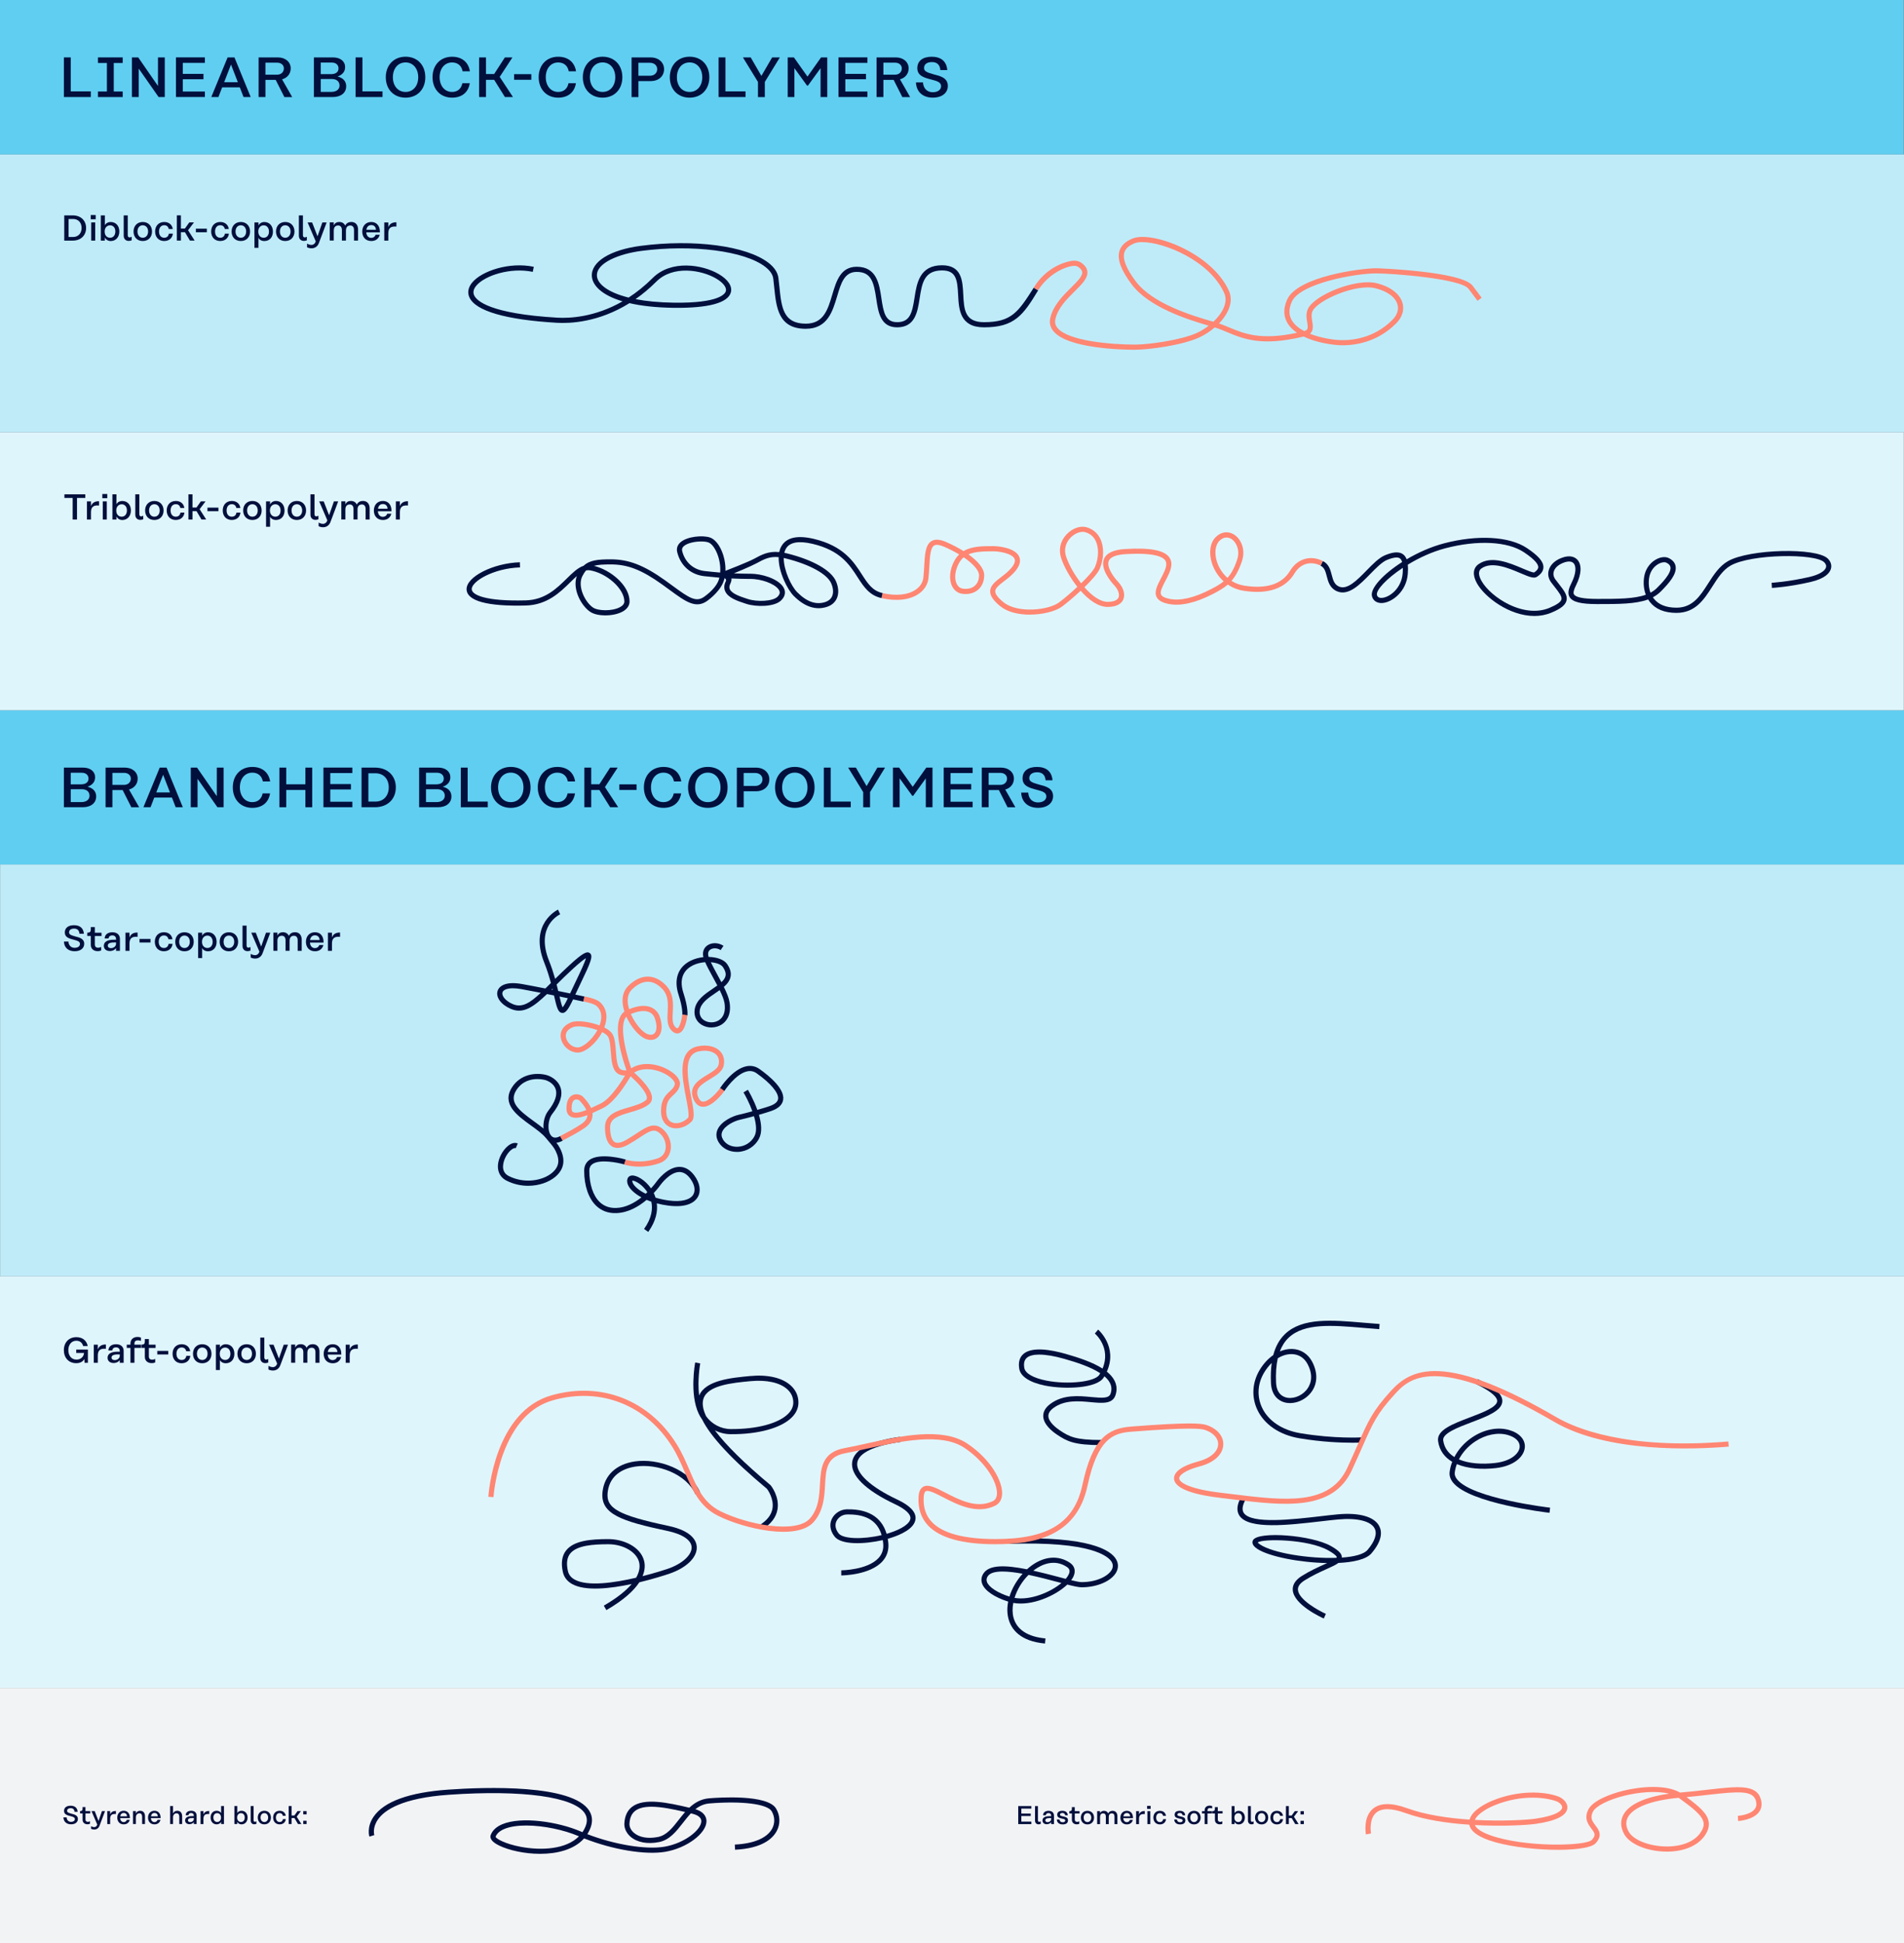 <?xml version="1.0" encoding="UTF-8"?>
<svg id="Ebene_4" data-name="Ebene 4" xmlns="http://www.w3.org/2000/svg" viewBox="0 0 740 755.18">
  <rect x="0" y="0" width="740" height="755.18" fill="#808080" stroke="none"/>
  <defs>
    <style>
      .cls-1 {
        fill: #f2f3f5;
      }

      .cls-2 {
        fill: #000f3c;
      }

      .cls-3 {
        fill: #ff8672;
      }

      .cls-4 {
        fill: #bfebf9;
      }

      .cls-5 {
        fill: #dff5fc;
      }

      .cls-6 {
        fill: #60cef1;
      }
    </style>
  </defs>
  <rect class="cls-6" x="340" y="-64" width="60" height="740.01" transform="translate(676 -64) rotate(90)"/>
  <rect class="cls-1" x="320.33" y="335.67" width="99.34" height="740" transform="translate(1075.67 335.67) rotate(90)"/>
  <polygon class="cls-5" points="242 496 0 496 0 656 242 656 740 656 740 496 242 496"/>
  <polygon class="cls-4" points="242 336 .06 336 .06 496 242 496 740 496 740 336 242 336"/>
  <polygon class="cls-5" points="243 168 0 168 0 276 243 276 739.92 276 739.92 168 243 168"/>
  <polygon class="cls-4" points="243 60 0 60 0 168 243 168 740.1 168 740.1 60 243 60"/>
  <rect class="cls-6" x="339.93" y="-339.93" width="60" height="739.87" transform="translate(399.93 -339.93) rotate(90)"/>
  <g>
    <path class="cls-2" d="m313.16,127.78c-10.62,0-11.45-8.19-12.26-16.12-.11-1.12-.23-2.25-.37-3.38-.2-1.6-1.25-3.14-3.12-4.59-7.99-6.18-28.23-8.78-48.14-6.18-8.53,1.11-17.57,4.62-17.27,9.7.18,3.1,4.15,6.4,12.31,8.44,3.1-2.01,6.25-4.51,9.37-7.62,7.18-7.18,19.3-5.22,25.62-1.54,3.68,2.15,5.41,4.76,4.74,7.17-1.13,4.08-8.81,6.12-22.1,5.97-7.07-.09-12.77-.77-17.29-1.82-12.02,7.51-23.16,7.93-28.14,7.64-19.96-1.17-31.75-4.61-34.09-9.92-.82-1.86-.45-3.82,1.05-5.67,3.69-4.54,14.46-8.19,24-6.17l-.41,1.96c-8.59-1.82-18.71,1.39-22.03,5.48-1.01,1.25-1.27,2.46-.77,3.6.93,2.11,5.94,7.18,32.38,8.73,4.54.26,14.42-.09,25.32-6.35-8.27-2.46-11.73-6.32-11.93-9.77-.33-5.62,7.13-10.25,19.01-11.8,20.71-2.7,41.11,0,49.62,6.58,2.3,1.78,3.61,3.77,3.88,5.92.14,1.15.26,2.3.38,3.43.81,8,1.46,14.32,10.27,14.32,6.92,0,8.55-5.46,10.27-11.25,1.59-5.34,3.24-10.87,9.51-10.87,7.79,0,8.78,6.76,9.58,12.18.85,5.8,1.61,9.35,6.13,9.35,5.02,0,5.84-3.62,6.76-9.52.87-5.61,1.96-12.59,10.7-12.59,7.67,0,7.97,6.04,8.24,11.37.29,5.77.54,10.75,8.05,10.75,10.8,0,13.32-4.01,19.34-13.39l1.71,1.03c-5.86,9.7-9.2,14.36-21.05,14.36-9.41,0-9.77-7.01-10.05-12.64-.3-5.87-.76-9.47-6.24-9.47-7.03,0-7.81,5.05-8.72,10.9-.82,5.25-1.75,11.21-8.74,11.21-6.48,0-7.34-5.87-8.11-11.06-.96-6.52-1.95-10.48-7.61-10.48-4.78,0-6.09,4.37-7.59,9.44-1.77,5.94-3.77,12.67-12.19,12.67Zm-66.15-11.53c4.1.8,9.08,1.3,14.96,1.38,17.47.23,19.84-3.39,20.14-4.5.39-1.42-1.07-3.3-3.82-4.91-5.76-3.36-16.77-5.2-23.2,1.22-2.68,2.68-5.4,4.93-8.09,6.81Z"/>
    <path class="cls-3" d="m441.18,135.93c-4.34,0-26.25-.35-31.81-7.28-1.19-1.48-1.58-3.16-1.18-5,1.1-4.96,4.97-8.79,8.08-11.86,2.3-2.27,4.47-4.42,4.35-6-.06-.69-.56-1.36-1.55-2.06-.62-.44-1.55-.54-2.75-.29-4.54.95-9.78,4.43-12.86,9.39l-1.71-1.03c3.57-5.86,8.98-9.23,14.17-10.31,1.77-.37,3.22-.16,4.32.61,1.5,1.06,2.28,2.22,2.39,3.53.2,2.5-2.18,4.86-4.93,7.58-3.07,3.04-6.56,6.48-7.53,10.87-.27,1.23-.02,2.31.78,3.31,4.13,5.15,20.96,6.53,30.25,6.53,4.75,0,17.53-1.61,24.03-4.57,1.55-.7,3.11-1.67,4.54-2.78-8.55-2.48-23.32-7.24-29.95-16.08-4.1-5.46-5.66-9.67-4.77-12.85.61-2.16,2.35-3.84,5.2-4.97,7.48-2.99,30.61,5.45,37.36,20.3,1.46,3.21.69,7.03-2.15,10.77-.51.67-1.07,1.32-1.68,1.95,1.29.45,2.54.97,3.84,1.51,5.81,2.43,12.35,5.17,26.47,2.12-1.46-.99-2.71-2.17-3.59-3.57-1.7-2.7-1.79-5.82-.27-9.27,3.97-9.04,28.71-12.24,34.67-12.24.32,0,33.22,1.15,37.46,6.8l3.49,4.66-1.6,1.2-3.49-4.66c-3-4-29.87-6-35.86-6-8.12,0-29.69,3.87-32.84,11.04-1.25,2.85-1.21,5.27.13,7.4,1.04,1.64,2.72,2.95,4.68,3.98,1.59-.44,1.54-1.21,1.18-3.44-.25-1.55-.57-3.49.34-5.31,2.66-5.32,18.56-11.88,26.74-9.83,5.35,1.34,8.98,4.15,9.97,7.71.76,2.73-.14,5.55-2.52,7.93-7.72,7.72-16.9,8.6-21.69,8.44-2.86-.1-9.15-.92-14.24-3.38-16.21,3.95-23.43.93-29.8-1.74-1.61-.67-3.14-1.31-4.73-1.8-1.84,1.59-3.94,2.96-6.06,3.92-6.86,3.12-19.82,4.75-24.85,4.75Zm67.96-6.21c4.46,1.76,9.54,2.39,11.8,2.46,4.47.15,13.03-.67,20.21-7.85,1.85-1.85,2.56-3.97,2-5.98-.79-2.85-3.9-5.15-8.52-6.31-7.67-1.92-22.39,4.63-24.47,8.79-.62,1.24-.38,2.69-.15,4.09.25,1.55.58,3.54-.87,4.8Zm-65.18-35.63c-1.21,0-2.23.15-2.99.45-2.26.91-3.58,2.1-4.01,3.66-.7,2.51.79,6.24,4.44,11.11,6.58,8.77,22.11,13.42,30.18,15.73.85-.8,1.62-1.64,2.27-2.49,1.68-2.21,3.38-5.51,1.92-8.73-5.73-12.6-23.42-19.72-31.81-19.72Z"/>
  </g>
  <g>
    <path class="cls-2" d="m596.32,239.38c-9.64,0-19.32-7.28-22.34-12.77-1.74-3.16-1.5-5.84.66-7.36,4.98-3.49,12.01-.51,17.15,1.67,1.76.75,3.95,1.68,4.5,1.53,1.56-1.05,1.56-1.82,1.56-2.07,0-.94-.96-2.7-5.54-5.75-6.35-4.24-18.05-4.84-30.52-1.57-5.24,1.37-10.33,3.75-14.64,6.38.11,1.01.11,2.19,0,3.56-.53,6.9-6.02,11.02-9.78,11.34-2.12.17-3.7-.83-4.15-2.63-.76-3.05,4.31-8.56,11.72-13.29-.19-.66-.47-1.13-.84-1.41-.84-.62-2.47-.43-4.98.57-1.98.79-4.33,3.2-6.6,5.52-3.97,4.07-8.47,8.69-12.99,6.64-2.69-1.22-3.32-3.65-3.88-5.79-.47-1.81-.88-3.38-2.4-4.11l.87-1.8c2.36,1.14,2.95,3.41,3.47,5.41.51,1.96.95,3.65,2.78,4.48,3.24,1.47,7.04-2.44,10.73-6.21,2.53-2.59,4.91-5.03,7.29-5.98,2.21-.89,5-1.72,6.91-.33.62.45,1.08,1.09,1.4,1.95,4.41-2.61,9.49-4.88,14.59-6.22,13.01-3.4,25.33-2.7,32.14,1.84,4.44,2.96,6.43,5.25,6.43,7.41,0,1.41-.82,2.64-2.52,3.77-1.2.8-3.13-.03-6.33-1.39-4.7-2-11.15-4.73-15.22-1.88-1.59,1.12-.91,3.2-.06,4.75,1.87,3.4,6.13,7.06,10.85,9.32,5.6,2.68,11.14,3.14,15.6,1.28,2.89-1.21,4.42-2.28,4.68-3.28.3-1.13-1-2.79-2.65-4.9-.42-.53-.85-1.09-1.31-1.69-1.09-1.44-1.43-3.14-.97-4.78.57-2.03,2.28-3.71,4.82-4.72,3.62-1.45,5.5-.22,6.3.65,1.8,1.96,1.63,5.64-.47,9.84-.98,1.96-1.22,3.02-.83,3.65.71,1.15,3.76,1.74,9.05,1.74,7.96,0,14.33,0,18.85-1.62-1.06-2.78-.97-5.79-.45-7.88.68-2.71,2.54-5,4.98-6.12,1.61-.74,3.22-.82,4.42-.23,1.53.76,2.42,1.84,2.64,3.2.49,3.02-2.5,6.49-5.79,9.79-.9.9-1.92,1.63-3.05,2.23.12.18.25.36.39.54,1.81,2.32,4.77,3.5,8.79,3.5,6.29,0,9.2-4.56,12.28-9.38,2.13-3.33,4.33-6.77,7.73-8.71,8.28-4.73,34.39-5.39,38.8-.98,1.17,1.17,1.6,2.58,1.2,3.97-.46,1.6-2.21,3.8-7.95,5.12-8.44,1.95-14.72,2.29-14.98,2.3l-.1-2c.06,0,6.38-.35,14.64-2.25,3.63-.84,6.05-2.23,6.48-3.72.24-.84-.24-1.55-.69-2-3.5-3.5-28.4-3.27-36.4,1.3-2.98,1.7-4.95,4.79-7.04,8.06-3.24,5.07-6.58,10.31-13.97,10.31-4.67,0-8.16-1.44-10.37-4.27-.24-.31-.46-.62-.66-.95-4.87,1.8-11.48,1.8-19.74,1.8-6.37,0-9.59-.8-10.75-2.68-1.05-1.7-.17-3.78.74-5.6,1.66-3.33,1.97-6.31.79-7.59-.77-.84-2.22-.89-4.08-.15-1.95.78-3.24,1.99-3.63,3.4-.29,1.03-.06,2.11.64,3.04.44.59.88,1.14,1.28,1.66,2.06,2.64,3.56,4.54,3.01,6.63-.45,1.71-2.2,3.1-5.85,4.62-2.15.9-4.39,1.29-6.62,1.29Zm-51.09-18.72c-6.35,4.2-10.53,8.71-10.07,10.56.21.84.89,1.22,2.04,1.12,2.97-.25,7.51-3.78,7.95-9.5.06-.81.08-1.53.07-2.18Zm101.55-2.16c-.53,0-1.15.15-1.79.44-1.89.87-3.34,2.66-3.87,4.79-.44,1.77-.52,4.29.34,6.6.95-.5,1.8-1.11,2.54-1.85,1.68-1.68,5.63-5.63,5.24-8.06-.11-.7-.62-1.27-1.56-1.74-.25-.12-.56-.19-.9-.19Z"/>
    <path class="cls-3" d="m400.3,238.87c-4.28,0-8.59-.93-11.43-3.2-2.77-2.22-4.06-4.09-4.04-5.88.02-2.26,2.07-3.84,4.24-5.5,1.06-.81,2.15-1.65,3.13-2.63,1.28-1.28,2.69-3.09,2.12-4.46-.86-2.08-5.8-2.95-8.25-2.95-4,0-7.22.12-9.67,1.2,3.58,2.56,6.11,5.43,6.11,8.05,0,2.38-.81,4.34-2.35,5.67-1.58,1.37-3.77,1.93-6.2,1.59-1.71-.25-3.1-1.29-3.92-2.93-1.32-2.66-.96-6.56.91-9.94.53-.96,1.15-1.76,1.84-2.42-1.77-1.07-3.77-2.1-5.92-3.02-1.78-.76-3.07-.91-3.83-.44-1.45.9-1.64,4.35-1.84,8.01-.08,1.53-.17,3.12-.35,4.73-.26,2.33-1.55,4.43-3.64,5.92-3.46,2.48-8.67,3.11-14.66,1.78l.43-1.95c5.43,1.21,10.07.69,13.06-1.45,1.64-1.18,2.62-2.74,2.82-4.52.17-1.56.26-3.11.34-4.62.24-4.37.45-8.15,2.78-9.6,1.36-.85,3.22-.75,5.67.3,2.35,1.01,4.71,2.22,6.83,3.56,3.24-1.93,7.45-1.93,11.57-1.93,2.33,0,8.68.75,10.1,4.18.79,1.92-.07,4.15-2.56,6.64-1.07,1.07-2.27,1.99-3.33,2.8-1.85,1.42-3.45,2.65-3.46,3.94-.01,1.1,1.1,2.55,3.29,4.3,5.37,4.3,17.37,3.12,21.56-.02,2-1.5,4.62-3.73,7.06-6.02-2.95-3.72-5.25-8.03-6.27-11.09-1.11-3.34-.36-6.73,2.08-9.3,2.2-2.33,5.29-3.45,7.68-2.8,2.43.66,4.3,2.2,5.4,4.44,1.57,3.19,1.5,7.68-.18,11.72-.72,1.73-3.15,4.47-5.96,7.2,2.9,3.27,6.17,5.66,9.02,5.66,2.26,0,3.77-.6,4.24-1.68.51-1.18-.12-3.08-1.56-4.62-1.35-1.45-5.64-6.49-4.1-10.33.92-2.31,3.68-3.62,8.19-3.89,9.9-.59,15.39.47,17.29,3.35,1.67,2.53.09,5.69-.96,7.78-.23.47-.47.93-.71,1.37-1.1,2.11-2.14,4.1-1.6,5.22.35.73,1.47,1.29,3.32,1.66,4.16.83,9.5-.41,15.87-3.69,2.01-1.03,3.68-1.94,5.12-3.13-2.27-2.04-3.76-4.61-4.53-6.98-1.33-4.09-.78-8,1.44-10.22,2.06-2.06,4.77-2.45,7.09-1.02,2.71,1.67,4.64,5.77,3.11,10.37-1.16,3.48-2.48,5.85-4.06,7.65,1.41.9,3.06,1.57,4.98,1.87,8.67,1.37,14.66-.58,17.79-5.79,2.8-4.67,7.9-6.19,12.7-3.8l-.89,1.79c-3.86-1.93-7.82-.74-10.09,3.04-3.54,5.9-10.38,8.23-19.81,6.74-2.38-.38-4.42-1.24-6.12-2.4-1.65,1.44-3.56,2.5-5.8,3.66-6.78,3.49-12.56,4.79-17.17,3.87-2.57-.51-4.08-1.39-4.73-2.76-.96-2.02.3-4.44,1.63-7.01.23-.44.46-.89.69-1.34,1.11-2.22,2.03-4.34,1.08-5.78-.98-1.48-4.47-3.12-15.5-2.46-2.52.15-5.69.73-6.46,2.63-.88,2.19,1.45,5.79,3.71,8.22,2.02,2.17,2.77,4.83,1.92,6.78-.57,1.31-2.09,2.88-6.08,2.88-3.62,0-7.33-2.71-10.48-6.28-2.59,2.41-5.29,4.68-7.15,6.08-2.52,1.89-7.53,3.18-12.58,3.18Zm-25.75-22.29c-.71.59-1.33,1.34-1.84,2.27-1.56,2.82-1.91,5.99-.87,8.08.37.74,1.08,1.65,2.41,1.84,1.84.26,3.47-.13,4.6-1.12,1.09-.94,1.66-2.38,1.66-4.16s-2.32-4.43-5.97-6.91Zm46.27-9.9c-1.55,0-3.44.9-4.82,2.36-1.12,1.19-2.83,3.71-1.63,7.3,1.06,3.18,3.22,7.04,5.83,10.34,2.64-2.58,4.84-5.06,5.41-6.42,1.44-3.46,1.53-7.42.23-10.07-.85-1.74-2.24-2.88-4.13-3.39-.28-.08-.57-.11-.88-.11Zm55.89,2.2c-.96,0-1.91.43-2.77,1.29-1.66,1.66-2.03,4.87-.95,8.19.69,2.12,2.03,4.41,4.08,6.21,1.46-1.63,2.66-3.79,3.76-7.08,1.19-3.58-.28-6.81-2.26-8.04-.6-.37-1.23-.56-1.86-.56Z"/>
    <path class="cls-2" d="m235.28,239.16c-2.3,0-4.5-.46-5.87-1.37-3.47-2.31-7.07-8.83-5.23-13.92-.79.7-1.62,1.51-2.5,2.38-4,3.94-8.99,8.84-17.3,9.07-14.93.4-22.91-1.76-23.04-6.28-.15-4.88,10.3-10.19,20.71-10.53l.06,2c-10.31.33-18.86,5.44-18.77,8.47.07,2.27,5.58,4.76,20.99,4.34,7.53-.21,12-4.61,15.95-8.49,2.24-2.21,4.27-4.2,6.51-4.94,2.37-2.21,5.58-2.52,10.61-2.52,6.95,0,12.87,2.29,21.09,8.16,1.08.77,2.09,1.51,3.04,2.21,6.37,4.68,9.08,6.49,12.3,4.07.76-.57,4.97-3.55,5.76-7.32-1.72-.14-3.66-.33-5.84-.57-5.29-.59-9.24-4.06-10.54-9.3-.36-1.44.05-2.76,1.18-3.8,2.62-2.42,8.78-2.86,11.5-1.95,3.53,1.17,6.24,7.35,6.06,12.97.74-.26,8.92-3.49,11.03-4.63,3.13-1.7,5.66-3.07,9.87-2.66.17-.79.43-1.53.81-2.21,1.93-3.46,6.16-4.44,12.59-2.93,11.58,2.73,15.55,8.89,18.74,13.85,2.29,3.55,4.09,6.35,8.02,7.22l-.43,1.95c-4.73-1.05-6.93-4.47-9.27-8.09-3.15-4.9-6.73-10.45-17.52-12.99-5.46-1.28-8.95-.62-10.38,1.95-.26.46-.45.98-.58,1.53.38.08.78.17,1.18.27,10,2.5,17.07,6.55,18.91,10.83,1.03,2.41,1.14,4.76.31,6.62-.7,1.55-2,2.68-3.76,3.27-4.36,1.45-8.73.03-12.99-4.23-2.4-2.4-6-9.39-5.85-15.07-3.57-.35-5.66.79-8.69,2.43-2.08,1.13-8.6,3.84-8.71,3.88,2.26.1,3.94.12,5.22.13,1.22.01,2.11.02,2.88.09,4.69.43,10.32,2.66,11.51,5.95.38,1.04.47,2.62-1.21,4.3-2.66,2.66-9.92,2.59-13.56,1.38l-.64-.21c-2.75-.9-6.53-2.13-7.63-4.78-.49-1.17-.39-2.46.29-3.82.26-.51-.08-1.07-.5-1.16-.95,4.54-5.8,8.12-6.55,8.68-4.53,3.4-8.57.43-14.69-4.06-.94-.69-1.94-1.43-3.01-2.19-7.95-5.68-13.35-7.79-19.93-7.79-2.91,0-5,.11-6.58.55,6.66,1.65,13.85,7.69,13.85,13.83,0,1.14-.48,2.75-2.78,3.99-1.78.95-4.24,1.43-6.6,1.43Zm-7.47-17.48c-.55.59-1.03,1.34-1.49,2.26-2.01,4.02,1.16,10.17,4.19,12.19,1.97,1.31,7.37,1.47,10.42-.16,1.14-.61,1.73-1.36,1.73-2.22,0-4.9-6.77-11.01-13.41-12.12-.49-.08-.97-.06-1.44.05Zm76.79-4.83c-.02,4.77,2.95,11.02,5.28,13.34,3.73,3.73,7.31,4.96,10.94,3.75,1.22-.41,2.1-1.16,2.57-2.19.6-1.34.49-3.12-.32-5.01-1.57-3.65-8.29-7.36-17.55-9.68-.31-.08-.61-.15-.91-.21Zm-20.32,7.96c.08.58-.06,1.25-.42,1.98-.41.83-.49,1.53-.23,2.15.75,1.79,4.15,2.91,6.41,3.65l.65.21c3.47,1.16,9.68.93,11.51-.9,1.01-1.01.91-1.75.74-2.21-.76-2.1-5.25-4.22-9.81-4.64-.69-.06-1.54-.07-2.71-.08-1.46-.01-3.41-.03-6.13-.17Zm-11.77-14.38c-2.43,0-5.41.59-6.79,1.86-.58.54-.77,1.13-.59,1.85,1.1,4.39,4.4,7.3,8.83,7.79,2.22.25,4.19.43,5.94.58.43-5.12-2.11-10.89-4.65-11.74-.67-.22-1.64-.34-2.73-.34Z"/>
  </g>
  <g>
    <path class="cls-2" d="m35.3,35.51v2.2h-10.47v-15.4h2.66v13.2h7.81Z"/>
    <path class="cls-2" d="m44.21,24.47v11.09h3.48v2.16h-9.62v-2.16h3.48v-11.09h-3.48v-2.16h9.62v2.16h-3.48Z"/>
    <path class="cls-2" d="m64.04,22.31v15.4h-2.4l-7.72-11.05v11.05h-2.64v-15.4h2.44l7.68,11.11v-11.11h2.64Z"/>
    <path class="cls-2" d="m71.05,24.44v4.27h8.03v2.09h-8.03v4.77h8.58v2.13h-11.24v-15.4h11.24v2.13h-8.58Z"/>
    <path class="cls-2" d="m93.21,33.95h-6.87l-1.45,3.76h-2.77l6.34-15.4h2.66l6.31,15.4h-2.77l-1.45-3.76Zm-.77-2l-2.66-6.87-2.66,6.87h5.32Z"/>
    <path class="cls-2" d="m110.52,37.71l-3.37-6.67h-3.98v6.67h-2.66v-15.4h7.48c2.9,0,5,1.76,5,4.27,0,2.09-1.34,3.7-3.37,4.25l3.94,6.89h-3.04Zm-7.35-8.69h4.58c1.5,0,2.58-1.03,2.58-2.44,0-1.3-1.08-2.22-2.58-2.22h-4.58v4.66Z"/>
    <path class="cls-2" d="m134.54,33.55c0,2.55-2.07,4.16-5.21,4.16h-7.33v-15.4h7.44c2.86,0,4.69,1.54,4.69,3.76,0,1.89-1.19,3.06-2.95,3.67,2.07.51,3.37,1.74,3.37,3.81Zm-9.88-4.73h3.94c2.16,0,2.97-1.03,2.97-2.24,0-1.41-1.06-2.27-2.6-2.27h-4.31v4.51Zm7.3,4.4c0-1.23-.81-2.51-2.97-2.51h-4.33v5h4.16c1.63,0,3.15-.77,3.15-2.49Z"/>
    <path class="cls-2" d="m148.67,35.51v2.2h-10.47v-15.4h2.66v13.2h7.81Z"/>
    <path class="cls-2" d="m165.3,30.03c0,4.64-3.06,7.92-7.68,7.92s-7.68-3.28-7.68-7.92,3.06-7.99,7.68-7.99,7.68,3.28,7.68,7.99Zm-12.61,0c0,3.3,1.94,5.7,4.93,5.7s4.93-2.4,4.93-5.7-1.94-5.77-4.93-5.77-4.93,2.4-4.93,5.77Z"/>
    <path class="cls-2" d="m175.7,37.95c-4.58,0-7.59-3.3-7.59-7.96s3.02-7.94,7.59-7.94c3.81,0,6.36,2.09,6.93,5.65h-2.84c-.39-2.16-1.89-3.43-4.09-3.43-2.93,0-4.84,2.4-4.84,5.72s1.92,5.74,4.84,5.74c2.16,0,3.59-1.28,4-3.39h2.88c-.55,3.52-3.04,5.61-6.89,5.61Z"/>
    <path class="cls-2" d="m192.05,31.02h-3.17v6.69h-2.66v-15.4h2.66v6.47h3.17l4.18-6.47h2.93l-4.95,7.57,5.15,7.83h-3.12l-4.18-6.69Z"/>
    <path class="cls-2" d="m206.5,28.82v2.18h-6.69v-2.18h6.69Z"/>
    <path class="cls-2" d="m216.95,37.95c-4.58,0-7.59-3.3-7.59-7.96s3.02-7.94,7.59-7.94c3.81,0,6.36,2.09,6.93,5.65h-2.84c-.39-2.16-1.89-3.43-4.09-3.43-2.93,0-4.84,2.4-4.84,5.72s1.92,5.74,4.84,5.74c2.16,0,3.59-1.28,4-3.39h2.88c-.55,3.52-3.04,5.61-6.89,5.61Z"/>
    <path class="cls-2" d="m241.88,30.03c0,4.64-3.06,7.92-7.68,7.92s-7.68-3.28-7.68-7.92,3.06-7.99,7.68-7.99,7.68,3.28,7.68,7.99Zm-12.61,0c0,3.3,1.94,5.7,4.93,5.7s4.93-2.4,4.93-5.7-1.94-5.77-4.93-5.77-4.93,2.4-4.93,5.77Z"/>
    <path class="cls-2" d="m258.09,26.89c0,2.71-2.07,4.62-5.21,4.62h-4.75v6.21h-2.66v-15.4h7.41c3.15,0,5.21,1.98,5.21,4.58Zm-2.66,0c0-1.34-1.04-2.49-2.82-2.49h-4.49v5.04h4.49c1.78,0,2.82-1.19,2.82-2.55Z"/>
    <path class="cls-2" d="m275.69,30.03c0,4.64-3.06,7.92-7.68,7.92s-7.68-3.28-7.68-7.92,3.06-7.99,7.68-7.99,7.68,3.28,7.68,7.99Zm-12.61,0c0,3.3,1.94,5.7,4.93,5.7s4.93-2.4,4.93-5.7-1.94-5.77-4.93-5.77-4.93,2.4-4.93,5.77Z"/>
    <path class="cls-2" d="m289.75,35.51v2.2h-10.47v-15.4h2.66v13.2h7.81Z"/>
    <path class="cls-2" d="m297.25,31.82v5.9h-2.66v-5.88l-5.85-9.53h3.02l4.16,7.2,4.18-7.2h2.99l-5.83,9.51Z"/>
    <path class="cls-2" d="m321.52,22.31v15.4h-2.6v-11.22l-4.91,6.78h-.35l-4.91-6.78v11.22h-2.6v-15.4h2.4l5.28,7.46,5.28-7.46h2.4Z"/>
    <path class="cls-2" d="m328.54,24.44v4.27h8.03v2.09h-8.03v4.77h8.58v2.13h-11.24v-15.4h11.24v2.13h-8.58Z"/>
    <path class="cls-2" d="m350.69,37.71l-3.37-6.67h-3.98v6.67h-2.66v-15.4h7.48c2.9,0,4.99,1.76,4.99,4.27,0,2.09-1.34,3.7-3.37,4.25l3.94,6.89h-3.04Zm-7.35-8.69h4.58c1.5,0,2.57-1.03,2.57-2.44,0-1.3-1.08-2.22-2.57-2.22h-4.58v4.66Z"/>
    <path class="cls-2" d="m362.57,35.84c1.74,0,3.19-.84,3.19-2.35s-1.54-2-3.61-2.53c-2.9-.75-5.63-1.45-5.63-4.47,0-2.82,2.11-4.44,5.59-4.44s5.76,1.65,6.05,5.19h-2.68c-.18-2.16-1.39-3.12-3.28-3.12s-3.06.84-3.06,2.27c0,1.19.73,1.67,3.74,2.51,2.16.57,5.5,1.17,5.5,4.49,0,2.71-2.25,4.55-5.83,4.55-3.87,0-6.4-2.2-6.56-5.92h2.73c.15,2.46,1.69,3.83,3.85,3.83Z"/>
  </g>
  <g>
    <path class="cls-2" d="m37.37,309.55c0,2.55-2.07,4.16-5.21,4.16h-7.33v-15.4h7.44c2.86,0,4.69,1.54,4.69,3.76,0,1.89-1.19,3.06-2.95,3.67,2.07.51,3.37,1.74,3.37,3.81Zm-9.88-4.73h3.94c2.16,0,2.97-1.03,2.97-2.24,0-1.41-1.06-2.27-2.6-2.27h-4.31v4.51Zm7.3,4.4c0-1.23-.81-2.51-2.97-2.51h-4.33v5h4.16c1.63,0,3.15-.77,3.15-2.49Z"/>
    <path class="cls-2" d="m51.04,313.71l-3.37-6.67h-3.98v6.67h-2.66v-15.4h7.48c2.9,0,5,1.76,5,4.27,0,2.09-1.34,3.7-3.37,4.25l3.94,6.89h-3.04Zm-7.35-8.69h4.58c1.5,0,2.58-1.03,2.58-2.44,0-1.3-1.08-2.22-2.58-2.22h-4.58v4.66Z"/>
    <path class="cls-2" d="m66.83,309.95h-6.87l-1.45,3.76h-2.77l6.34-15.4h2.66l6.31,15.4h-2.77l-1.45-3.76Zm-.77-2l-2.66-6.87-2.66,6.87h5.32Z"/>
    <path class="cls-2" d="m86.9,298.31v15.4h-2.4l-7.72-11.05v11.05h-2.64v-15.4h2.44l7.68,11.11v-11.11h2.64Z"/>
    <path class="cls-2" d="m98.07,313.95c-4.58,0-7.59-3.3-7.59-7.96s3.01-7.94,7.59-7.94c3.81,0,6.36,2.09,6.93,5.65h-2.84c-.4-2.16-1.89-3.43-4.09-3.43-2.93,0-4.84,2.4-4.84,5.72s1.92,5.74,4.84,5.74c2.16,0,3.59-1.28,4-3.39h2.88c-.55,3.52-3.04,5.61-6.89,5.61Z"/>
    <path class="cls-2" d="m121.35,298.31v15.4h-2.66v-6.71h-7.44v6.71h-2.66v-15.4h2.66v6.49h7.44v-6.49h2.66Z"/>
    <path class="cls-2" d="m128.36,300.44v4.27h8.03v2.09h-8.03v4.77h8.58v2.13h-11.24v-15.4h11.24v2.13h-8.58Z"/>
    <path class="cls-2" d="m153.84,305.99c0,4.49-3.12,7.72-8.16,7.72h-5.17v-15.4h5.17c5.04,0,8.16,3.23,8.16,7.68Zm-2.75,0c0-3.21-1.96-5.48-5.19-5.48h-2.73v11h2.73c3.23,0,5.19-2.29,5.19-5.52Z"/>
    <path class="cls-2" d="m175.44,309.55c0,2.55-2.07,4.16-5.21,4.16h-7.33v-15.4h7.44c2.86,0,4.69,1.54,4.69,3.76,0,1.89-1.19,3.06-2.95,3.67,2.07.51,3.37,1.74,3.37,3.81Zm-9.88-4.73h3.94c2.16,0,2.97-1.03,2.97-2.24,0-1.41-1.06-2.27-2.6-2.27h-4.31v4.51Zm7.3,4.4c0-1.23-.81-2.51-2.97-2.51h-4.33v5h4.16c1.63,0,3.15-.77,3.15-2.49Z"/>
    <path class="cls-2" d="m189.57,311.51v2.2h-10.47v-15.4h2.66v13.2h7.81Z"/>
    <path class="cls-2" d="m206.2,306.03c0,4.64-3.06,7.92-7.68,7.92s-7.68-3.28-7.68-7.92,3.06-7.99,7.68-7.99,7.68,3.28,7.68,7.99Zm-12.61,0c0,3.3,1.94,5.7,4.93,5.7s4.93-2.4,4.93-5.7-1.94-5.77-4.93-5.77-4.93,2.4-4.93,5.77Z"/>
    <path class="cls-2" d="m216.6,313.95c-4.58,0-7.59-3.3-7.59-7.96s3.01-7.94,7.59-7.94c3.81,0,6.36,2.09,6.93,5.65h-2.84c-.4-2.16-1.89-3.43-4.09-3.43-2.93,0-4.84,2.4-4.84,5.72s1.92,5.74,4.84,5.74c2.16,0,3.59-1.28,4-3.39h2.88c-.55,3.52-3.04,5.61-6.89,5.61Z"/>
    <path class="cls-2" d="m232.95,307.02h-3.17v6.69h-2.66v-15.4h2.66v6.47h3.17l4.18-6.47h2.93l-4.95,7.57,5.15,7.83h-3.12l-4.18-6.69Z"/>
    <path class="cls-2" d="m247.4,304.82v2.18h-6.69v-2.18h6.69Z"/>
    <path class="cls-2" d="m257.85,313.95c-4.58,0-7.59-3.3-7.59-7.96s3.01-7.94,7.59-7.94c3.81,0,6.36,2.09,6.93,5.65h-2.84c-.4-2.16-1.89-3.43-4.09-3.43-2.93,0-4.84,2.4-4.84,5.72s1.92,5.74,4.84,5.74c2.16,0,3.59-1.28,4-3.39h2.88c-.55,3.52-3.04,5.61-6.89,5.61Z"/>
    <path class="cls-2" d="m282.78,306.03c0,4.64-3.06,7.92-7.68,7.92s-7.68-3.28-7.68-7.92,3.06-7.99,7.68-7.99,7.68,3.28,7.68,7.99Zm-12.61,0c0,3.3,1.94,5.7,4.93,5.7s4.93-2.4,4.93-5.7-1.94-5.77-4.93-5.77-4.93,2.4-4.93,5.77Z"/>
    <path class="cls-2" d="m299,302.89c0,2.71-2.07,4.62-5.21,4.62h-4.75v6.21h-2.66v-15.4h7.42c3.15,0,5.21,1.98,5.21,4.58Zm-2.66,0c0-1.34-1.03-2.49-2.82-2.49h-4.49v5.04h4.49c1.78,0,2.82-1.19,2.82-2.55Z"/>
    <path class="cls-2" d="m316.59,306.03c0,4.64-3.06,7.92-7.68,7.92s-7.68-3.28-7.68-7.92,3.06-7.99,7.68-7.99,7.68,3.28,7.68,7.99Zm-12.61,0c0,3.3,1.94,5.7,4.93,5.7s4.93-2.4,4.93-5.7-1.94-5.77-4.93-5.77-4.93,2.4-4.93,5.77Z"/>
    <path class="cls-2" d="m330.65,311.51v2.2h-10.47v-15.4h2.66v13.2h7.81Z"/>
    <path class="cls-2" d="m338.15,307.82v5.9h-2.66v-5.88l-5.85-9.53h3.01l4.16,7.2,4.18-7.2h2.99l-5.83,9.51Z"/>
    <path class="cls-2" d="m362.42,298.31v15.4h-2.6v-11.22l-4.91,6.78h-.35l-4.91-6.78v11.22h-2.6v-15.4h2.4l5.28,7.46,5.28-7.46h2.4Z"/>
    <path class="cls-2" d="m369.44,300.44v4.27h8.03v2.09h-8.03v4.77h8.58v2.13h-11.24v-15.4h11.24v2.13h-8.58Z"/>
    <path class="cls-2" d="m391.59,313.71l-3.37-6.67h-3.98v6.67h-2.66v-15.4h7.48c2.9,0,5,1.76,5,4.27,0,2.09-1.34,3.7-3.37,4.25l3.94,6.89h-3.04Zm-7.35-8.69h4.58c1.5,0,2.58-1.03,2.58-2.44,0-1.3-1.08-2.22-2.58-2.22h-4.58v4.66Z"/>
    <path class="cls-2" d="m403.47,311.84c1.74,0,3.19-.84,3.19-2.35s-1.54-2-3.61-2.53c-2.9-.75-5.63-1.45-5.63-4.47,0-2.82,2.11-4.44,5.59-4.44s5.76,1.65,6.05,5.19h-2.68c-.18-2.16-1.39-3.12-3.28-3.12s-3.06.84-3.06,2.27c0,1.19.73,1.67,3.74,2.51,2.16.57,5.5,1.17,5.5,4.49,0,2.71-2.24,4.55-5.83,4.55-3.87,0-6.4-2.2-6.56-5.92h2.73c.15,2.46,1.69,3.83,3.85,3.83Z"/>
  </g>
  <g>
    <path class="cls-2" d="m33.46,88.59c0,2.86-1.99,4.92-5.2,4.92h-3.29v-9.81h3.29c3.21,0,5.2,2.06,5.2,4.89Zm-1.75,0c0-2.04-1.25-3.49-3.31-3.49h-1.74v7h1.74c2.06,0,3.31-1.46,3.31-3.52Z"/>
    <path class="cls-2" d="m35.27,83.57h1.92v1.64h-1.92v-1.64Zm.17,2.87h1.57v7.06h-1.57v-7.06Z"/>
    <path class="cls-2" d="m40.75,92.3h-.01v1.21s-1.55,0-1.55,0v-9.81h1.57v3.84s0,0,0,0c.35-.77,1.25-1.26,2.27-1.26,2.05,0,3.35,1.54,3.35,3.67s-1.3,3.73-3.35,3.73c-.99,0-1.88-.53-2.27-1.37Zm-.07-2.38v.1c0,1.4.83,2.37,2.1,2.37s2.05-1,2.05-2.44-.81-2.38-2.05-2.38-2.1.98-2.1,2.35Z"/>
    <path class="cls-2" d="m50.04,93.63c-1.23,0-1.96-.84-1.96-2.03v-7.9h1.57v7.72c0,.5.27.84.64.84.2,0,.46-.04.88-.24v1.39c-.46.15-.84.22-1.13.22Z"/>
    <path class="cls-2" d="m59.08,89.97c0,2.16-1.4,3.7-3.59,3.7s-3.59-1.54-3.59-3.7,1.42-3.7,3.59-3.7,3.59,1.54,3.59,3.7Zm-5.65,0c0,1.39.79,2.42,2.06,2.42s2.07-1.04,2.07-2.42-.79-2.42-2.07-2.42-2.06,1.02-2.06,2.42Z"/>
    <path class="cls-2" d="m63.83,93.67c-2.19,0-3.54-1.54-3.54-3.7s1.36-3.7,3.54-3.7c1.86,0,3.1,1.11,3.31,2.73h-1.55c-.17-.85-.73-1.47-1.77-1.47-1.27,0-2.02,1.01-2.02,2.44s.74,2.42,2.02,2.42c1.08,0,1.67-.66,1.82-1.6h1.54c-.17,1.69-1.42,2.87-3.35,2.87Z"/>
    <path class="cls-2" d="m71.88,90.24h-1.57v3.26h-1.57v-9.81h1.57v5.14h1.55l1.71-2.4h1.82l-2.3,3.05,2.55,4.01h-1.83l-1.93-3.26Z"/>
    <path class="cls-2" d="m80.39,88.87v1.39h-4.26v-1.39h4.26Z"/>
    <path class="cls-2" d="m85.61,93.67c-2.19,0-3.54-1.54-3.54-3.7s1.36-3.7,3.54-3.7c1.86,0,3.1,1.11,3.31,2.73h-1.55c-.17-.85-.73-1.47-1.77-1.47-1.27,0-2.02,1.01-2.02,2.44s.74,2.42,2.02,2.42c1.08,0,1.67-.66,1.82-1.6h1.54c-.17,1.69-1.42,2.87-3.35,2.87Z"/>
    <path class="cls-2" d="m97.19,89.97c0,2.16-1.4,3.7-3.59,3.7s-3.59-1.54-3.59-3.7,1.42-3.7,3.59-3.7,3.59,1.54,3.59,3.7Zm-5.65,0c0,1.39.79,2.42,2.06,2.42s2.07-1.04,2.07-2.42-.79-2.42-2.07-2.42-2.06,1.02-2.06,2.42Z"/>
    <path class="cls-2" d="m98.89,86.45h1.57v1.2s0,0,0,0c.39-.84,1.27-1.37,2.27-1.37,2.05,0,3.35,1.55,3.35,3.73s-1.3,3.67-3.35,3.67c-1.02,0-1.92-.49-2.27-1.26h-.01v3.89s-1.55,0-1.55,0v-9.86Zm5.65,3.56c0-1.44-.81-2.44-2.05-2.44s-2.1.97-2.1,2.37v.1c0,1.37.84,2.35,2.1,2.35s2.05-.98,2.05-2.38Z"/>
    <path class="cls-2" d="m114.45,89.97c0,2.16-1.4,3.7-3.59,3.7s-3.59-1.54-3.59-3.7,1.42-3.7,3.59-3.7,3.59,1.54,3.59,3.7Zm-5.65,0c0,1.39.79,2.42,2.06,2.42s2.07-1.04,2.07-2.42-.79-2.42-2.07-2.42-2.06,1.02-2.06,2.42Z"/>
    <path class="cls-2" d="m118.12,93.63c-1.23,0-1.96-.84-1.96-2.03v-7.9h1.57v7.72c0,.5.27.84.64.84.2,0,.46-.04.88-.24v1.39c-.46.15-.84.22-1.13.22Z"/>
    <path class="cls-2" d="m126.94,86.45l-3.01,8.03c-.48,1.29-1.54,2.02-2.84,2.02-.66,0-1.19-.14-1.75-.39v-1.43c.81.45,1.33.5,1.75.5.71,0,1.3-.48,1.54-1.15l.08-.24-3.15-7.34h1.75l2.09,5.39,1.88-5.39h1.67Z"/>
    <path class="cls-2" d="m139.16,89.26v4.24h-1.57v-4.09c0-1.18-.56-1.77-1.43-1.77-1.18,0-1.71.76-1.71,2v3.85h-1.57v-4.09c0-1.18-.59-1.77-1.44-1.77-1.18,0-1.72.76-1.72,2v3.85h-1.57v-7.06h1.57v1.18c.42-.92,1.16-1.34,2.12-1.34,1.08,0,1.9.49,2.33,1.41.48-.99,1.37-1.41,2.37-1.41,1.57,0,2.63,1.04,2.63,2.98Z"/>
    <path class="cls-2" d="m140.79,90c0-2.2,1.4-3.73,3.52-3.73s3.33,1.57,3.33,3.75v.27h-5.28v.06c.08,1.26.85,2.09,1.92,2.09.71,0,1.4-.34,1.7-1.21h1.61c-.41,1.57-1.64,2.44-3.28,2.44-2.19,0-3.52-1.53-3.52-3.67Zm5.32-.7c-.03-1.06-.67-1.83-1.81-1.83-1.06,0-1.74.7-1.91,1.83h3.71Z"/>
    <path class="cls-2" d="m154.06,86.38v1.68c-2.21-.22-3.14.6-3.14,2.61v2.84h-1.57v-7.06h1.57v1.86c.5-1.39,1.6-1.93,3.14-1.93Z"/>
  </g>
  <g>
    <path class="cls-2" d="m29.05,368.34c1.11,0,2.03-.53,2.03-1.5s-.98-1.27-2.3-1.61c-1.85-.48-3.59-.92-3.59-2.84,0-1.79,1.34-2.83,3.56-2.83s3.67,1.05,3.85,3.31h-1.71c-.11-1.37-.88-1.99-2.09-1.99s-1.95.53-1.95,1.44c0,.76.46,1.06,2.38,1.6,1.37.36,3.5.74,3.5,2.86,0,1.72-1.43,2.9-3.71,2.9-2.46,0-4.08-1.4-4.17-3.77h1.74c.1,1.57,1.08,2.44,2.45,2.44Z"/>
    <path class="cls-2" d="m36.86,363.73v3.32c0,.81.46,1.26,1.27,1.26.32,0,.71-.06,1.19-.29v1.34c-.39.21-.88.29-1.34.29-1.64,0-2.69-.97-2.69-2.46v-3.46h-1.37v-1.26h.01c1,0,1.36-.34,1.36-1.23v-.95h1.57v2.19h2.61v1.26h-2.61Z"/>
    <path class="cls-2" d="m46.61,364.95v4.58h-1.51v-1.04h-.03c-.29.45-1.07,1.11-2.4,1.11s-2.31-.77-2.31-2.02c0-1.36,1.01-2.38,3.91-2.38h.83v-.27c0-.87-.55-1.41-1.44-1.41s-1.42.46-1.47,1.2h-1.51c.04-1.53,1.22-2.42,2.98-2.42,1.86,0,2.96.99,2.96,2.65Zm-1.51,1.88v-.57h-.83c-1.83,0-2.37.55-2.37,1.23,0,.62.48.98,1.23.98,1.09,0,1.96-.76,1.96-1.64Z"/>
    <path class="cls-2" d="m53.47,362.4v1.68c-2.21-.22-3.14.6-3.14,2.61v2.84h-1.57v-7.06h1.57v1.86c.5-1.39,1.6-1.93,3.14-1.93Z"/>
    <path class="cls-2" d="m58.49,364.89v1.39h-4.26v-1.39h4.26Z"/>
    <path class="cls-2" d="m63.71,369.69c-2.19,0-3.54-1.54-3.54-3.7s1.36-3.7,3.54-3.7c1.86,0,3.1,1.11,3.31,2.73h-1.55c-.17-.85-.73-1.47-1.77-1.47-1.27,0-2.02,1.01-2.02,2.44s.74,2.42,2.02,2.42c1.08,0,1.67-.66,1.82-1.6h1.54c-.17,1.69-1.42,2.87-3.35,2.87Z"/>
    <path class="cls-2" d="m75.29,366c0,2.16-1.4,3.7-3.59,3.7s-3.59-1.54-3.59-3.7,1.41-3.7,3.59-3.7,3.59,1.54,3.59,3.7Zm-5.65,0c0,1.39.78,2.42,2.06,2.42s2.07-1.04,2.07-2.42-.79-2.42-2.07-2.42-2.06,1.02-2.06,2.42Z"/>
    <path class="cls-2" d="m77,362.47h1.57v1.2s0,0,0,0c.39-.84,1.27-1.37,2.27-1.37,2.05,0,3.35,1.55,3.35,3.73s-1.3,3.67-3.35,3.67c-1.02,0-1.92-.49-2.27-1.26h-.01v3.89s-1.55,0-1.55,0v-9.86Zm5.65,3.56c0-1.44-.81-2.44-2.04-2.44s-2.1.97-2.1,2.37v.1c0,1.37.84,2.35,2.1,2.35s2.04-.98,2.04-2.38Z"/>
    <path class="cls-2" d="m92.55,366c0,2.16-1.4,3.7-3.59,3.7s-3.59-1.54-3.59-3.7,1.41-3.7,3.59-3.7,3.59,1.54,3.59,3.7Zm-5.65,0c0,1.39.78,2.42,2.06,2.42s2.07-1.04,2.07-2.42-.79-2.42-2.07-2.42-2.06,1.02-2.06,2.42Z"/>
    <path class="cls-2" d="m96.22,369.65c-1.23,0-1.96-.84-1.96-2.03v-7.9h1.57v7.72c0,.5.27.84.64.84.2,0,.46-.04.88-.24v1.39c-.46.15-.84.22-1.13.22Z"/>
    <path class="cls-2" d="m105.04,362.47l-3.01,8.03c-.48,1.29-1.54,2.02-2.84,2.02-.66,0-1.19-.14-1.75-.39v-1.43c.81.45,1.33.5,1.75.5.71,0,1.3-.48,1.54-1.15l.08-.24-3.15-7.34h1.75l2.09,5.39,1.88-5.39h1.67Z"/>
    <path class="cls-2" d="m117.26,365.28v4.24h-1.57v-4.09c0-1.18-.56-1.77-1.43-1.77-1.18,0-1.71.76-1.71,2v3.85h-1.57v-4.09c0-1.18-.59-1.77-1.44-1.77-1.18,0-1.72.76-1.72,2v3.85h-1.57v-7.06h1.57v1.18c.42-.92,1.16-1.34,2.12-1.34,1.08,0,1.9.49,2.33,1.41.48-.99,1.37-1.41,2.37-1.41,1.57,0,2.63,1.04,2.63,2.98Z"/>
    <path class="cls-2" d="m118.9,366.02c0-2.2,1.4-3.73,3.52-3.73s3.33,1.57,3.33,3.75v.27h-5.28v.06c.08,1.26.85,2.09,1.92,2.09.71,0,1.4-.34,1.7-1.21h1.61c-.41,1.57-1.64,2.44-3.28,2.44-2.19,0-3.52-1.53-3.52-3.67Zm5.32-.7c-.03-1.06-.67-1.83-1.81-1.83-1.06,0-1.74.7-1.91,1.83h3.71Z"/>
    <path class="cls-2" d="m132.16,362.4v1.68c-2.21-.22-3.14.6-3.14,2.61v2.84h-1.57v-7.06h1.57v1.86c.5-1.39,1.6-1.93,3.14-1.93Z"/>
  </g>
  <g>
    <path class="cls-2" d="m34.16,524.49v5.14h-1.3l-.07-1.47c-.59.99-1.62,1.61-3.15,1.61-2.94,0-4.82-2.09-4.82-5.06s1.92-5.06,4.85-5.06c2.38,0,3.99,1.3,4.43,3.46h-1.78c-.34-1.26-1.23-2.07-2.66-2.07-1.91,0-3.1,1.58-3.1,3.67s1.19,3.67,3.17,3.67c1.5,0,2.79-.94,2.93-2.58h-3.03v-1.32h4.54Z"/>
    <path class="cls-2" d="m41.16,522.5v1.68c-2.21-.22-3.14.6-3.14,2.61v2.84h-1.57v-7.06h1.57v1.86c.5-1.39,1.6-1.93,3.14-1.93Z"/>
    <path class="cls-2" d="m48.06,525.05v4.58h-1.51v-1.04h-.03c-.29.45-1.07,1.11-2.4,1.11s-2.31-.77-2.31-2.02c0-1.36,1.01-2.38,3.91-2.38h.83v-.27c0-.87-.55-1.41-1.44-1.41s-1.42.46-1.47,1.2h-1.51c.04-1.53,1.22-2.42,2.98-2.42,1.86,0,2.96.99,2.96,2.65Zm-1.51,1.88v-.57h-.83c-1.83,0-2.37.55-2.37,1.23,0,.62.48.98,1.23.98,1.09,0,1.96-.76,1.96-1.64Z"/>
    <path class="cls-2" d="m52.25,522.12v.45h2.54v1.26h-2.54v5.8h-1.55v-5.8h-1.43v-1.26h1.43v-.45c0-1.55,1.09-2.55,2.76-2.55.46,0,.88.08,1.33.24v1.29c-.53-.18-.91-.22-1.22-.22-.84,0-1.32.42-1.32,1.25Z"/>
    <path class="cls-2" d="m57.86,523.83v3.32c0,.81.46,1.26,1.27,1.26.32,0,.71-.06,1.19-.29v1.34c-.39.21-.88.29-1.34.29-1.64,0-2.69-.97-2.69-2.46v-3.46h-1.37v-1.26h.01c1,0,1.36-.34,1.36-1.23v-.95h1.57v2.19h2.61v1.26h-2.61Z"/>
    <path class="cls-2" d="m65.39,524.99v1.39h-4.26v-1.39h4.26Z"/>
    <path class="cls-2" d="m70.61,529.8c-2.19,0-3.54-1.54-3.54-3.7s1.36-3.7,3.54-3.7c1.86,0,3.1,1.11,3.31,2.73h-1.55c-.17-.85-.73-1.47-1.77-1.47-1.27,0-2.02,1.01-2.02,2.44s.74,2.42,2.02,2.42c1.08,0,1.67-.66,1.82-1.6h1.54c-.17,1.69-1.42,2.87-3.35,2.87Z"/>
    <path class="cls-2" d="m82.19,526.1c0,2.16-1.4,3.7-3.59,3.7s-3.59-1.54-3.59-3.7,1.41-3.7,3.59-3.7,3.59,1.54,3.59,3.7Zm-5.65,0c0,1.39.78,2.42,2.06,2.42s2.07-1.04,2.07-2.42-.79-2.42-2.07-2.42-2.06,1.02-2.06,2.42Z"/>
    <path class="cls-2" d="m83.9,522.57h1.57v1.2s0,0,0,0c.39-.84,1.27-1.37,2.27-1.37,2.05,0,3.35,1.55,3.35,3.73s-1.3,3.67-3.35,3.67c-1.02,0-1.92-.49-2.27-1.26h-.01v3.89s-1.55,0-1.55,0v-9.86Zm5.65,3.56c0-1.44-.81-2.44-2.04-2.44s-2.1.97-2.1,2.37v.1c0,1.37.84,2.35,2.1,2.35s2.04-.98,2.04-2.38Z"/>
    <path class="cls-2" d="m99.46,526.1c0,2.16-1.4,3.7-3.59,3.7s-3.59-1.54-3.59-3.7,1.41-3.7,3.59-3.7,3.59,1.54,3.59,3.7Zm-5.65,0c0,1.39.78,2.42,2.06,2.42s2.07-1.04,2.07-2.42-.79-2.42-2.07-2.42-2.06,1.02-2.06,2.42Z"/>
    <path class="cls-2" d="m103.12,529.75c-1.23,0-1.96-.84-1.96-2.03v-7.9h1.57v7.72c0,.5.27.84.64.84.2,0,.46-.04.88-.24v1.39c-.46.15-.84.22-1.13.22Z"/>
    <path class="cls-2" d="m111.94,522.57l-3.01,8.03c-.48,1.29-1.54,2.02-2.84,2.02-.66,0-1.19-.14-1.75-.39v-1.43c.81.45,1.33.5,1.75.5.71,0,1.3-.48,1.54-1.15l.08-.24-3.15-7.34h1.75l2.09,5.39,1.88-5.39h1.67Z"/>
    <path class="cls-2" d="m124.17,525.38v4.24h-1.57v-4.09c0-1.18-.56-1.77-1.43-1.77-1.18,0-1.71.76-1.71,2v3.85h-1.57v-4.09c0-1.18-.59-1.77-1.44-1.77-1.18,0-1.72.76-1.72,2v3.85h-1.57v-7.06h1.57v1.18c.42-.92,1.16-1.34,2.12-1.34,1.08,0,1.9.49,2.33,1.41.48-.99,1.37-1.41,2.37-1.41,1.57,0,2.63,1.04,2.63,2.98Z"/>
    <path class="cls-2" d="m125.8,526.13c0-2.2,1.4-3.73,3.52-3.73s3.33,1.57,3.33,3.75v.27h-5.28v.06c.08,1.26.85,2.09,1.92,2.09.71,0,1.4-.34,1.7-1.21h1.61c-.41,1.57-1.64,2.44-3.28,2.44-2.19,0-3.52-1.53-3.52-3.67Zm5.32-.7c-.03-1.06-.67-1.83-1.81-1.83-1.06,0-1.74.7-1.91,1.83h3.71Z"/>
    <path class="cls-2" d="m139.06,522.5v1.68c-2.21-.22-3.14.6-3.14,2.61v2.84h-1.57v-7.06h1.57v1.86c.5-1.39,1.6-1.93,3.14-1.93Z"/>
  </g>
  <g>
    <path class="cls-2" d="m33.14,193.51h-3.21v8.4h-1.69v-8.4h-3.21v-1.4h8.11v1.4Z"/>
    <path class="cls-2" d="m38.5,194.78v1.68c-2.21-.22-3.14.6-3.14,2.61v2.84h-1.57v-7.06h1.57v1.86c.5-1.39,1.6-1.93,3.14-1.93Z"/>
    <path class="cls-2" d="m39.77,191.98h1.92v1.64h-1.92v-1.64Zm.17,2.87h1.57v7.06h-1.57v-7.06Z"/>
    <path class="cls-2" d="m45.26,200.71h-.02l.02,1.21h-1.57v-9.81h1.57l-.02,3.84h.02c.35-.77,1.25-1.26,2.27-1.26,2.05,0,3.35,1.54,3.35,3.67s-1.3,3.73-3.35,3.73c-.99,0-1.88-.53-2.27-1.37Zm-.07-2.38v.1c0,1.4.83,2.37,2.1,2.37s2.04-1,2.04-2.44-.81-2.38-2.04-2.38-2.1.98-2.1,2.35Z"/>
    <path class="cls-2" d="m54.54,202.04c-1.23,0-1.96-.84-1.96-2.03v-7.9h1.57v7.72c0,.5.27.84.64.84.2,0,.46-.04.88-.24v1.39c-.46.15-.84.22-1.13.22Z"/>
    <path class="cls-2" d="m63.58,198.38c0,2.16-1.4,3.7-3.59,3.7s-3.59-1.54-3.59-3.7,1.42-3.7,3.59-3.7,3.59,1.54,3.59,3.7Zm-5.64,0c0,1.39.79,2.42,2.06,2.42s2.07-1.04,2.07-2.42-.79-2.42-2.07-2.42-2.06,1.02-2.06,2.42Z"/>
    <path class="cls-2" d="m68.33,202.08c-2.19,0-3.54-1.54-3.54-3.7s1.36-3.7,3.54-3.7c1.86,0,3.1,1.11,3.31,2.73h-1.55c-.17-.85-.73-1.47-1.77-1.47-1.28,0-2.02,1.01-2.02,2.44s.74,2.42,2.02,2.42c1.08,0,1.67-.66,1.82-1.6h1.54c-.17,1.69-1.41,2.87-3.35,2.87Z"/>
    <path class="cls-2" d="m76.38,198.65h-1.57v3.26h-1.57v-9.81h1.57v5.14h1.55l1.71-2.4h1.82l-2.3,3.05,2.55,4.01h-1.83l-1.93-3.26Z"/>
    <path class="cls-2" d="m84.89,197.28v1.39h-4.26v-1.39h4.26Z"/>
    <path class="cls-2" d="m90.11,202.08c-2.19,0-3.54-1.54-3.54-3.7s1.36-3.7,3.54-3.7c1.86,0,3.1,1.11,3.3,2.73h-1.55c-.17-.85-.73-1.47-1.77-1.47-1.27,0-2.02,1.01-2.02,2.44s.74,2.42,2.02,2.42c1.08,0,1.67-.66,1.82-1.6h1.54c-.17,1.69-1.42,2.87-3.35,2.87Z"/>
    <path class="cls-2" d="m101.69,198.38c0,2.16-1.4,3.7-3.59,3.7s-3.59-1.54-3.59-3.7,1.41-3.7,3.59-3.7,3.59,1.54,3.59,3.7Zm-5.65,0c0,1.39.79,2.42,2.06,2.42s2.07-1.04,2.07-2.42-.79-2.42-2.07-2.42-2.06,1.02-2.06,2.42Z"/>
    <path class="cls-2" d="m103.4,194.85h1.57l-.02,1.2h.02c.39-.84,1.27-1.37,2.27-1.37,2.05,0,3.35,1.55,3.35,3.73s-1.3,3.67-3.35,3.67c-1.02,0-1.92-.49-2.27-1.26h-.02l.02,3.89h-1.57v-9.86Zm5.65,3.56c0-1.44-.81-2.44-2.04-2.44s-2.1.97-2.1,2.37v.1c0,1.37.84,2.35,2.1,2.35s2.04-.98,2.04-2.38Z"/>
    <path class="cls-2" d="m118.96,198.38c0,2.16-1.4,3.7-3.59,3.7s-3.59-1.54-3.59-3.7,1.41-3.7,3.59-3.7,3.59,1.54,3.59,3.7Zm-5.65,0c0,1.39.79,2.42,2.06,2.42s2.07-1.04,2.07-2.42-.79-2.42-2.07-2.42-2.06,1.02-2.06,2.42Z"/>
    <path class="cls-2" d="m122.62,202.04c-1.23,0-1.96-.84-1.96-2.03v-7.9h1.57v7.72c0,.5.27.84.64.84.2,0,.46-.04.88-.24v1.39c-.46.15-.84.22-1.13.22Z"/>
    <path class="cls-2" d="m131.44,194.85l-3.01,8.03c-.48,1.29-1.54,2.02-2.84,2.02-.66,0-1.19-.14-1.75-.39v-1.43c.81.45,1.33.5,1.75.5.71,0,1.3-.48,1.54-1.15l.08-.24-3.15-7.34h1.75l2.09,5.39,1.88-5.39h1.67Z"/>
    <path class="cls-2" d="m143.67,197.67v4.24h-1.57v-4.09c0-1.18-.56-1.77-1.43-1.77-1.18,0-1.71.76-1.71,2v3.85h-1.57v-4.09c0-1.18-.59-1.77-1.44-1.77-1.18,0-1.72.76-1.72,2v3.85h-1.57v-7.06h1.57v1.18c.42-.92,1.16-1.34,2.12-1.34,1.08,0,1.9.49,2.33,1.41.47-.99,1.37-1.41,2.37-1.41,1.57,0,2.63,1.04,2.63,2.98Z"/>
    <path class="cls-2" d="m145.3,198.41c0-2.2,1.4-3.73,3.52-3.73s3.33,1.57,3.33,3.75v.27h-5.28v.06c.08,1.26.86,2.09,1.92,2.09.71,0,1.4-.34,1.7-1.21h1.61c-.41,1.57-1.64,2.44-3.28,2.44-2.19,0-3.52-1.53-3.52-3.67Zm5.32-.7c-.03-1.06-.67-1.83-1.81-1.83-1.06,0-1.74.7-1.9,1.83h3.71Z"/>
    <path class="cls-2" d="m158.56,194.78v1.68c-2.21-.22-3.14.6-3.14,2.61v2.84h-1.57v-7.06h1.57v1.86c.5-1.39,1.6-1.93,3.14-1.93Z"/>
  </g>
  <g>
    <path class="cls-2" d="m27.64,708.02c.79,0,1.45-.38,1.45-1.07s-.7-.91-1.64-1.15c-1.32-.34-2.56-.66-2.56-2.03,0-1.28.96-2.02,2.54-2.02s2.62.75,2.75,2.36h-1.22c-.08-.98-.63-1.42-1.49-1.42s-1.39.38-1.39,1.03c0,.54.33.76,1.7,1.14.98.26,2.5.53,2.5,2.04,0,1.23-1.02,2.07-2.65,2.07-1.76,0-2.91-1-2.98-2.69h1.24c.07,1.12.77,1.74,1.75,1.74Z"/>
    <path class="cls-2" d="m33.22,704.73v2.37c0,.58.33.9.91.9.23,0,.51-.04.85-.21v.96c-.28.15-.63.21-.96.21-1.17,0-1.92-.69-1.92-1.76v-2.47h-.98v-.9h0c.71,0,.97-.24.97-.88v-.68h1.12v1.56h1.86v.9h-1.86Z"/>
    <path class="cls-2" d="m40.82,703.83l-2.15,5.73c-.34.92-1.1,1.44-2.03,1.44-.47,0-.85-.1-1.25-.28v-1.02c.58.32.95.36,1.25.36.51,0,.93-.34,1.1-.82l.06-.17-2.25-5.24h1.25l1.49,3.85,1.34-3.85h1.19Z"/>
    <path class="cls-2" d="m45.05,703.78v1.2c-1.58-.16-2.24.43-2.24,1.86v2.03h-1.12v-5.04h1.12v1.33c.36-.99,1.14-1.38,2.24-1.38Z"/>
    <path class="cls-2" d="m45.58,706.37c0-1.57,1-2.66,2.51-2.66s2.38,1.12,2.38,2.68v.19h-3.77v.04c.06.9.61,1.49,1.37,1.49.51,0,1-.24,1.21-.86h1.15c-.29,1.12-1.17,1.74-2.34,1.74-1.56,0-2.51-1.09-2.51-2.62Zm3.8-.5c-.02-.76-.48-1.31-1.29-1.31-.76,0-1.24.5-1.36,1.31h2.65Z"/>
    <path class="cls-2" d="m56.35,705.84v3.03h-1.11v-2.88c0-.8-.39-1.3-1.03-1.3-.85,0-1.4.62-1.4,1.57v2.61h-1.12v-5.04h1.12v.95c.32-.72.91-1.07,1.66-1.07,1.23,0,1.88.86,1.88,2.13Z"/>
    <path class="cls-2" d="m57.53,706.37c0-1.57,1-2.66,2.51-2.66s2.38,1.12,2.38,2.68v.19h-3.77v.04c.06.9.61,1.49,1.37,1.49.51,0,1-.24,1.21-.86h1.15c-.29,1.12-1.17,1.74-2.34,1.74-1.56,0-2.51-1.09-2.51-2.62Zm3.8-.5c-.02-.76-.48-1.31-1.29-1.31-.76,0-1.24.5-1.36,1.31h2.65Z"/>
    <path class="cls-2" d="m70.79,705.84v3.03h-1.11v-2.88c0-.8-.39-1.3-1.03-1.3-.85,0-1.4.62-1.4,1.57v2.61h-1.12v-7h1.12v2.91c.32-.72.91-1.07,1.66-1.07,1.23,0,1.88.86,1.88,2.13Z"/>
    <path class="cls-2" d="m76.41,705.6v3.27h-1.08v-.74h-.02c-.21.32-.76.79-1.71.79s-1.65-.55-1.65-1.44c0-.97.72-1.7,2.79-1.7h.59v-.19c0-.62-.39-1.01-1.03-1.01s-1.01.33-1.05.86h-1.08c.03-1.09.87-1.73,2.13-1.73,1.33,0,2.11.71,2.11,1.89Zm-1.08,1.34v-.41h-.59c-1.31,0-1.69.39-1.69.88,0,.44.34.7.88.7.78,0,1.4-.54,1.4-1.17Z"/>
    <path class="cls-2" d="m81.31,703.78v1.2c-1.58-.16-2.24.43-2.24,1.86v2.03h-1.12v-5.04h1.12v1.33c.36-.99,1.14-1.38,2.24-1.38Z"/>
    <path class="cls-2" d="m81.84,706.33c0-1.52.93-2.62,2.38-2.62.73,0,1.45.35,1.7.9h.02v-2.74h1.11v7h-1.11v-.86h0c-.28.6-.99.98-1.71.98-1.45,0-2.38-1.11-2.38-2.66Zm1.09,0c0,1.03.59,1.74,1.47,1.74s1.5-.69,1.5-1.69v-.07c0-.98-.6-1.68-1.5-1.68s-1.47.7-1.47,1.7Z"/>
    <path class="cls-2" d="m92.21,708.01h0v.86s-1.11,0-1.11,0v-7h1.12v2.74s0,0,0,0c.25-.55.89-.9,1.62-.9,1.46,0,2.39,1.1,2.39,2.62s-.93,2.66-2.39,2.66c-.71,0-1.34-.38-1.62-.98Zm-.05-1.7v.07c0,1,.59,1.69,1.5,1.69s1.46-.71,1.46-1.74-.58-1.7-1.46-1.7-1.5.7-1.5,1.68Z"/>
    <path class="cls-2" d="m98.84,708.96c-.88,0-1.4-.6-1.4-1.45v-5.64h1.12v5.51c0,.36.19.6.46.6.14,0,.33-.03.63-.17v.99c-.33.11-.6.16-.81.16Z"/>
    <path class="cls-2" d="m105.3,706.35c0,1.54-1,2.64-2.56,2.64s-2.56-1.1-2.56-2.64,1.01-2.64,2.56-2.64,2.56,1.1,2.56,2.64Zm-4.03,0c0,.99.56,1.73,1.47,1.73s1.48-.74,1.48-1.73-.56-1.73-1.48-1.73-1.47.73-1.47,1.73Z"/>
    <path class="cls-2" d="m108.69,708.99c-1.56,0-2.53-1.1-2.53-2.64s.97-2.64,2.53-2.64c1.33,0,2.21.79,2.36,1.95h-1.11c-.12-.61-.52-1.05-1.26-1.05-.91,0-1.44.72-1.44,1.74s.53,1.73,1.44,1.73c.77,0,1.19-.47,1.3-1.14h1.1c-.12,1.21-1.01,2.05-2.39,2.05Z"/>
    <path class="cls-2" d="m114.44,706.54h-1.12v2.33h-1.12v-7h1.12v3.67h1.11l1.22-1.71h1.3l-1.64,2.18,1.82,2.86h-1.31l-1.38-2.33Z"/>
    <path class="cls-2" d="m117.86,703.83h1.3v1.28h-1.3v-1.28Zm0,3.76h1.3v1.28h-1.3v-1.28Z"/>
  </g>
  <path class="cls-2" d="m209.92,720.44c-6.1,0-12.14-1.39-15.89-3.2-3.41-1.65-3.67-3.17-3.29-4.15.69-1.79,2.19-3.18,4.46-4.14,7.47-3.14,21.62-1,30.45,2.78.24.1.47.2.71.3.15-.22.3-.45.44-.68,1.51-2.57,1.69-4.71.54-6.56-4.03-6.5-24.29-9.3-52.88-7.3-18.14,1.26-25,5.92-27.57,9.61-2.23,3.2-1.45,5.96-1.42,6.07l-1.91.58c-.05-.15-1.11-3.72,1.64-7.73,4.06-5.92,13.85-9.47,29.12-10.53,14.3-1,48.26-2.19,54.72,8.25,1.55,2.51,1.38,5.41-.51,8.63-.09.15-.17.29-.26.43,10.6,4.08,22.85,6.11,30.01,4.87,7.79-1.34,14.19-6.49,14.29-9.85.05-1.75-1.91-2.59-3.56-2.98l-.38-.09s-.08-.02-.12-.03c-1.07,1.13-2.07,2.41-3.09,3.71-2.54,3.26-5.17,6.62-9.25,7.44-4.49.9-8.54.15-11.1-2.07-1.63-1.41-2.51-3.3-2.41-5.19.15-2.9,1.19-5.08,3.08-6.5,4.69-3.51,13.83-1.56,22.17.41,2.04-1.91,4.47-3.38,7.65-3.65,3.76-.32,22.71-1.6,26.06,3.97,1.63,2.72,1.73,5.99.26,8.74-1.62,3.03-5.73,6.74-16.19,7.27l-.1-2c7.43-.37,12.58-2.58,14.52-6.21,1.14-2.13,1.06-4.66-.21-6.77-1.69-2.82-11.63-4.05-24.18-3.01-2.17.18-3.92,1.02-5.46,2.24,3.82,1.17,4.35,3.46,4.31,4.78-.15,4.74-7.75,10.35-15.95,11.76-7.73,1.33-20.45-.79-31.61-5.19-3.91,4.39-10.53,5.99-17.07,5.99Zm-5.41-11c-3.3,0-6.29.41-8.53,1.36-1.75.74-2.88,1.75-3.37,3.01.14.72,3.64,2.77,9.87,3.93,7.91,1.46,17.47,1.01,22.54-4.1-.05-.02-.11-.04-.16-.07-5.68-2.43-13.67-4.13-20.35-4.13Zm48.65-7.3c-2.55,0-4.73.43-6.23,1.56-1.41,1.06-2.16,2.69-2.28,5-.07,1.27.56,2.57,1.72,3.57,2.09,1.81,5.52,2.4,9.4,1.62,3.35-.67,5.64-3.6,8.06-6.71.78-.99,1.58-2.02,2.45-3-4.56-1.06-9.27-2.04-13.12-2.04Z"/>
  <g>
    <path class="cls-2" d="m396.95,702.86v1.94h3.65v.95h-3.65v2.17h3.9v.97h-5.11v-7h5.11v.97h-3.9Z"/>
    <path class="cls-2" d="m403.67,708.98c-.88,0-1.4-.6-1.4-1.45v-5.64h1.12v5.51c0,.36.19.6.46.6.14,0,.33-.03.63-.17v.99c-.33.11-.6.16-.81.16Z"/>
    <path class="cls-2" d="m409.63,705.62v3.27h-1.08v-.74h-.02c-.21.32-.76.79-1.71.79s-1.65-.55-1.65-1.44c0-.97.72-1.7,2.79-1.7h.59v-.19c0-.62-.39-1.01-1.03-1.01s-1.01.33-1.05.86h-1.08c.03-1.09.87-1.73,2.13-1.73,1.33,0,2.11.71,2.11,1.89Zm-1.08,1.34v-.41h-.59c-1.31,0-1.69.39-1.69.88,0,.44.34.7.88.7.78,0,1.4-.54,1.4-1.17Z"/>
    <path class="cls-2" d="m412.88,704.56c-.56,0-.92.28-.92.63,0,.44.4.53,1.17.71,1.07.25,1.94.4,1.94,1.52s-.81,1.59-2.05,1.59c-1.37,0-2.21-.7-2.28-1.91h1.04c.07.66.5,1.07,1.24,1.07.55,0,.98-.19.98-.7,0-.44-.33-.51-1.2-.71-1.04-.25-1.9-.42-1.9-1.52s.86-1.51,1.99-1.51c1.26,0,2,.59,2.12,1.73h-1.02c-.09-.59-.45-.9-1.11-.9Z"/>
    <path class="cls-2" d="m417.72,704.75v2.37c0,.58.33.9.91.9.23,0,.51-.04.85-.21v.96c-.28.15-.63.21-.96.21-1.17,0-1.92-.69-1.92-1.76v-2.47h-.98v-.9h0c.71,0,.97-.24.97-.88v-.68h1.12v1.56h1.86v.9h-1.86Z"/>
    <path class="cls-2" d="m425.2,706.37c0,1.54-1,2.64-2.56,2.64s-2.56-1.1-2.56-2.64,1.01-2.64,2.56-2.64,2.56,1.1,2.56,2.64Zm-4.03,0c0,.99.56,1.73,1.47,1.73s1.48-.74,1.48-1.73-.56-1.73-1.48-1.73-1.47.73-1.47,1.73Z"/>
    <path class="cls-2" d="m434.28,705.86v3.03h-1.12v-2.92c0-.84-.4-1.26-1.02-1.26-.84,0-1.22.54-1.22,1.43v2.75h-1.12v-2.92c0-.84-.42-1.26-1.03-1.26-.84,0-1.23.54-1.23,1.43v2.75h-1.12v-5.04h1.12v.84c.3-.66.83-.96,1.51-.96.77,0,1.36.35,1.66,1.01.34-.71.98-1.01,1.69-1.01,1.12,0,1.88.74,1.88,2.13Z"/>
    <path class="cls-2" d="m435.45,706.39c0-1.57,1-2.66,2.51-2.66s2.38,1.12,2.38,2.68v.19h-3.77v.04c.06.9.61,1.49,1.37,1.49.51,0,1-.24,1.21-.86h1.15c-.29,1.12-1.17,1.74-2.34,1.74-1.56,0-2.51-1.09-2.51-2.62Zm3.8-.5c-.02-.76-.48-1.31-1.29-1.31-.76,0-1.24.5-1.36,1.31h2.65Z"/>
    <path class="cls-2" d="m444.92,703.8v1.2c-1.58-.16-2.24.43-2.24,1.86v2.03h-1.12v-5.04h1.12v1.33c.36-.99,1.14-1.38,2.24-1.38Z"/>
    <path class="cls-2" d="m445.83,701.8h1.37v1.17h-1.37v-1.17Zm.12,2.05h1.12v5.04h-1.12v-5.04Z"/>
    <path class="cls-2" d="m450.8,709.01c-1.56,0-2.53-1.1-2.53-2.64s.97-2.64,2.53-2.64c1.33,0,2.21.79,2.36,1.95h-1.11c-.12-.61-.52-1.05-1.26-1.05-.91,0-1.44.72-1.44,1.74s.53,1.73,1.44,1.73c.77,0,1.19-.47,1.3-1.14h1.1c-.12,1.21-1.01,2.05-2.39,2.05Z"/>
    <path class="cls-2" d="m458.51,704.56c-.56,0-.92.28-.92.63,0,.44.4.53,1.17.71,1.07.25,1.94.4,1.94,1.52s-.81,1.59-2.05,1.59c-1.37,0-2.21-.7-2.28-1.91h1.04c.07.66.5,1.07,1.24,1.07.55,0,.98-.19.98-.7,0-.44-.33-.51-1.2-.71-1.04-.25-1.9-.42-1.9-1.52s.86-1.51,1.99-1.51c1.26,0,2,.59,2.12,1.73h-1.02c-.09-.59-.45-.9-1.11-.9Z"/>
    <path class="cls-2" d="m466.63,706.37c0,1.54-1,2.64-2.56,2.64s-2.56-1.1-2.56-2.64,1.01-2.64,2.56-2.64,2.56,1.1,2.56,2.64Zm-4.03,0c0,.99.56,1.73,1.47,1.73s1.48-.74,1.48-1.73-.56-1.73-1.48-1.73-1.47.73-1.47,1.73Z"/>
    <path class="cls-2" d="m469.3,703.53v.32h1.81v.9h-1.81v4.14h-1.11v-4.14h-1.02v-.9h1.02v-.32c0-1.11.78-1.82,1.97-1.82.33,0,.63.06.95.17v.92c-.38-.13-.65-.16-.87-.16-.6,0-.94.3-.94.89Z"/>
    <path class="cls-2" d="m473.31,704.75v2.37c0,.58.33.9.91.9.23,0,.51-.04.85-.21v.96c-.28.15-.63.21-.96.21-1.17,0-1.92-.69-1.92-1.76v-2.47h-.98v-.9h0c.71,0,.97-.24.97-.88v-.68h1.12v1.56h1.86v.9h-1.86Z"/>
    <path class="cls-2" d="m479.8,708.03h0v.86s-1.11,0-1.11,0v-7h1.12v2.74s0,0,0,0c.25-.55.89-.9,1.62-.9,1.46,0,2.39,1.1,2.39,2.62s-.93,2.66-2.39,2.66c-.71,0-1.34-.38-1.62-.98Zm-.05-1.7v.07c0,1,.59,1.69,1.5,1.69s1.46-.71,1.46-1.74-.58-1.7-1.46-1.7-1.5.7-1.5,1.68Z"/>
    <path class="cls-2" d="m486.43,708.98c-.88,0-1.4-.6-1.4-1.45v-5.64h1.12v5.51c0,.36.19.6.46.6.14,0,.33-.03.63-.17v.99c-.33.11-.6.16-.81.16Z"/>
    <path class="cls-2" d="m492.89,706.37c0,1.54-1,2.64-2.56,2.64s-2.56-1.1-2.56-2.64,1.01-2.64,2.56-2.64,2.56,1.1,2.56,2.64Zm-4.03,0c0,.99.56,1.73,1.47,1.73s1.48-.74,1.48-1.73-.56-1.73-1.48-1.73-1.47.73-1.47,1.73Z"/>
    <path class="cls-2" d="m496.28,709.01c-1.56,0-2.53-1.1-2.53-2.64s.97-2.64,2.53-2.64c1.33,0,2.21.79,2.36,1.95h-1.11c-.12-.61-.52-1.05-1.26-1.05-.91,0-1.44.72-1.44,1.74s.53,1.73,1.44,1.73c.77,0,1.19-.47,1.3-1.14h1.1c-.12,1.21-1.01,2.05-2.39,2.05Z"/>
    <path class="cls-2" d="m502.03,706.56h-1.12v2.33h-1.12v-7h1.12v3.67h1.11l1.22-1.71h1.3l-1.64,2.18,1.82,2.86h-1.31l-1.38-2.33Z"/>
    <path class="cls-2" d="m505.45,703.85h1.3v1.28h-1.3v-1.28Zm0,3.76h1.3v1.28h-1.3v-1.28Z"/>
  </g>
  <path class="cls-3" d="m647.85,719.58c-.61,0-1.23-.02-1.85-.06-6.83-.43-12.75-3.13-14.74-6.71-1.45-2.61-1.57-5.21-.34-7.52,2.16-4.05,8.41-6.92,17.78-8.22-5.04-1.27-11.96-.54-17.23.75-6.3,1.54-11.28,4.06-12.39,6.28-1.2,2.41-.19,3.75.99,5.3,1.3,1.71,2.91,3.84.09,6.93-3.55,3.91-29.15,3.18-41.5-1.18-4.59-1.62-7.14-3.65-7.6-6.03-8.51-.57-17.56-1.89-24.81-4.52-5.36-1.95-9.2-2-11.38-.15-3,2.54-2.03,8.02-2.02,8.08l-1.97.37c-.05-.27-1.19-6.67,2.69-9.96,2.77-2.35,7.27-2.42,13.37-.21,7.07,2.57,15.9,3.85,24.21,4.42,1.05-3.89,7.02-6.62,8.99-7.42,9.91-4.04,20-3.67,25.61-1.52,1.51.58,3.65,2.27,3.4,4.53-.33,2.9-4.46,4.94-12.28,6.06-3.35.48-12.9,1.04-23.66.46.63,1.44,2.73,2.81,6.14,4.02,13.42,4.74,37.12,4.19,39.36,1.72,1.7-1.87,1.06-2.71-.21-4.38-1.24-1.64-2.94-3.88-1.18-7.4,1.67-3.35,8.18-5.98,13.71-7.33,6.87-1.67,16.48-2.41,21.93.74,3.95-.33,7.56-.74,10.76-1.11,11.83-1.35,18.98-2.16,20.65,3.73.53,1.87.31,3.51-.67,4.87-2.28,3.2-7.92,3.55-8.16,3.56l-.11-2c1.36-.08,5.22-.72,6.64-2.73.61-.86.73-1.89.37-3.16-1.16-4.08-6.83-3.62-18.5-2.29-2.56.29-5.39.61-8.45.9,5.04,3.73,8.11,6.42,8.61,9.63.28,1.8-.29,3.65-1.75,5.64-2.76,3.76-8.09,5.91-14.48,5.91Zm4.59-20.91c-10.5.94-17.69,3.69-19.76,7.57-.91,1.7-.8,3.59.32,5.6,1.65,2.96,7.04,5.3,13.12,5.69,6.52.41,11.98-1.47,14.59-5.04,1.14-1.56,1.58-2.88,1.39-4.14-.43-2.78-4.03-5.58-9.46-9.53-.07-.05-.14-.1-.21-.14Zm-79.23,8.59c10.62.58,20.05.02,23.36-.45,9.52-1.36,10.5-3.64,10.58-4.3.12-1.02-1.16-2.07-2.13-2.44-3.91-1.5-13.39-2.88-24.14,1.5-3.38,1.38-6.77,3.56-7.67,5.69Z"/>
  <g>
    <path class="cls-2" d="m296.36,594.34l-1.06-1.7c2.84-1.78,4.5-3.92,4.92-6.37.64-3.72-1.73-7.12-2.12-7.66-13.48-11.24-21.84-20.18-25.23-27-.5-.69-.94-1.43-1.31-2.21-3.61-7.62-1.46-19.41-1.37-19.91l1.96.37c-.02.08-1.16,6.37-.43,12.49,2.54-5.97,12.47-6.9,19.79-7.59,6.93-.65,12.52.66,15.83,3.68,1.95,1.77,2.98,4.06,2.98,6.62,0,2.13-.87,4.09-2.6,5.8-4.1,4.09-12.95,6.57-23.68,6.5-2.19,0-4.31-.54-6.21-1.51,4.3,5.75,11.52,12.86,21.62,21.29l.14.15c.14.18,3.43,4.37,2.59,9.3-.52,3.04-2.48,5.65-5.84,7.75Zm-21.95-44c2.2,3.1,5.8,5.02,9.64,5.03,10.21.06,18.53-2.19,22.26-5.92,1.33-1.33,2.01-2.81,2.01-4.39,0-2.01-.78-3.74-2.32-5.14-2.85-2.6-8.03-3.76-14.21-3.18-7.13.67-16.76,1.57-18.41,6.89-.56,1.81-.21,4.04,1.03,6.7Z"/>
    <path class="cls-2" d="m326.96,612.27v-2c.09,0,10.3-.11,14.54-4.84,1.41-1.58,1.99-3.45,1.75-5.73-.04-.4-.09-.8-.16-1.18-7.01,1.61-16.03,1.97-18.68-1.33-1.74-2.17-2.16-4.67-1.14-6.85,1.02-2.19,3.33-3.71,5.76-3.78,10.01-.25,14.06,4.47,15.55,9.52.33-.09.65-.19.98-.29,4.97-1.56,8.15-3.74,8.28-5.71.12-1.68-1.99-3.62-5.92-5.48-11.56-5.44-17.5-11.29-16.71-16.48.73-4.8,7.16-8.17,18.57-9.74l.27,1.98c-10.3,1.42-16.29,4.28-16.87,8.06-.63,4.11,5.2,9.48,15.58,14.36,4.87,2.29,7.25,4.79,7.07,7.42-.27,3.96-6.18,6.39-9.68,7.48-.36.11-.74.22-1.12.33.09.49.15.98.21,1.47.29,2.83-.47,5.28-2.25,7.27-4.84,5.39-15.58,5.5-16.03,5.5Zm2.89-23.72c-.25,0-.51,0-.77.01-1.66.04-3.3,1.12-4,2.62-.69,1.49-.37,3.18.89,4.76,1.73,2.17,9.35,2.37,16.68.64-1.59-5.39-5.81-8.03-12.81-8.03Z"/>
    <path class="cls-2" d="m406.13,638.71c-9.79-.89-13.1-5.65-14.15-9.49-.6-2.19-.6-4.51-.14-6.8-5.38-1.69-9.15-4.27-10.13-6.97-.49-1.36-.31-2.74.54-4.01,2.28-3.42,8.6-3.23,16.89-1.57.6-.54,1.21-1.05,1.84-1.5,5.01-3.62,10.41-4,14.81-1.07,1.9,1.26,2.4,3.23,1.4,5.39-.22.46-.51.94-.87,1.42,1.84.45,3.29.74,4.06.74,5.91,0,10.35-2.39,11.67-4.75.6-1.07.59-2.14-.04-3.17-1.17-1.92-7.49-8.07-39.83-6.94l-.07-2c31.34-1.11,39.53,4.47,41.61,7.9,1.01,1.65,1.03,3.5.08,5.2-1.91,3.4-7.43,5.77-13.42,5.77-1.12,0-3.07-.42-5.57-1.06-4.58,4.38-13.82,8.44-20.99,7.13-.39,2.03-.38,4.01.1,5.77,1.27,4.63,5.56,7.41,12.41,8.03l-.18,1.99Zm-11.83-17.73c6.06,1.06,13.9-2.15,18.23-5.78-.51-.13-1.03-.27-1.57-.42-3.24-.86-7.26-1.92-11.21-2.75-2.54,2.53-4.45,5.73-5.44,8.94Zm-4.67-10.25c-2.75,0-4.85.51-5.73,1.82-.49.74-.6,1.46-.32,2.22.74,2.04,4.14,4.25,8.75,5.71,1-3.26,2.86-6.37,5.11-8.89-2.83-.52-5.54-.86-7.8-.86Zm11.97-.33c3.1.69,6.42,1.54,9.87,2.46.95.25,1.86.49,2.73.72.51-.59.9-1.17,1.16-1.73.6-1.27.38-2.16-.69-2.88-5.02-3.35-10.01-.79-12.53,1.03-.18.13-.36.27-.54.4Z"/>
    <path class="cls-2" d="m428.02,561.6c-10.59,0-13.31-1.47-17.21-4.07-1.96-1.31-5.26-3.97-5.35-7.15-.05-1.77.87-3.37,2.73-4.77,4.98-3.74,11.07-3.16,15.96-2.69,4.36.41,6.86.56,7.49-1.33.5-1.51.41-2.89-.3-4.22-.47-.9-1.2-1.74-2.11-2.51-.1.17-.2.33-.3.5-2.63,4.21-14.98,4.66-22.68,3.13-6.02-1.2-9.62-3.53-10.12-6.56-.41-2.49.12-4.41,1.58-5.71,3.35-2.99,10.82-1.68,16.5-.06,5.12,1.46,10.46,3.24,14.3,5.7,3.38-8.08-2.72-13.38-3-13.62l1.29-1.53c.08.07,7.71,6.68,3.38,16.34,1.26,1.02,2.27,2.14,2.93,3.4.96,1.81,1.1,3.76.42,5.78-1.16,3.49-5.25,3.09-9.58,2.68-4.55-.43-10.2-.97-14.57,2.3-1.31.98-1.96,2.03-1.93,3.11.07,2.37,3.14,4.67,4.46,5.55,3.68,2.46,6.07,3.74,16.1,3.74v2Zm-24.09-35.18c-2.25,0-3.93.43-4.89,1.29-.93.83-1.24,2.1-.94,3.89.35,2.12,3.47,3.92,8.54,4.93,8.29,1.65,18.88.51,20.59-2.23.13-.22.26-.43.38-.64-3.69-2.42-9.14-4.21-13.96-5.58-3.85-1.1-7.16-1.65-9.72-1.65Z"/>
    <path class="cls-2" d="m514.48,628.98c-1.19-.53-11.65-5.38-12.04-11.04-.14-2.09,1.05-3.95,3.55-5.51,3.21-2,6.27-3.38,8.73-4.49.36-.16.73-.33,1.1-.5-10.57-.17-22.68-2.52-27.21-5.54-2.27-1.51-1.96-2.79-1.58-3.42,2.17-3.51,22.83-1.9,30.28,2.36,3.05,1.74,4.27,3.02,4.2,4.42v.06c4.76-.34,8.54-1.29,9.98-2.97,2.85-3.33,3.84-6.3,2.77-8.36-1.48-2.86-6.76-4.17-14.14-3.5-1.99.18-4.34.45-6.82.74-12.44,1.45-27.91,3.25-31.56-2.16-1.24-1.83-1.05-4.25.55-7.18l1.76.96c-1.21,2.22-1.43,3.94-.65,5.11,2.97,4.41,19.04,2.53,29.68,1.3,2.49-.29,4.85-.56,6.87-.75,8.34-.76,14.21.91,16.1,4.58,1.04,2,1.35,5.47-3.03,10.58-1.98,2.31-6.91,3.45-12.84,3.73-1.03.77-2.6,1.48-4.62,2.39-2.4,1.08-5.4,2.43-8.49,4.37-1.83,1.14-2.71,2.38-2.62,3.68.26,3.79,7.93,8.04,10.86,9.35l-.82,1.82Zm-25.66-29.54c.09.13.32.39.91.78,5.07,3.38,19.12,5.56,29.67,5.19.08-.09.12-.18.13-.26,0-.08-.06-.79-3.19-2.58-7.93-4.53-25.77-4.65-27.51-3.13Z"/>
    <path class="cls-2" d="m525.54,560.68c-4.28,0-11.75-.26-20.46-1.72-7.77-1.3-13.77-5.37-16.45-11.17-2.29-4.96-1.94-10.58.96-15.41,1.44-2.4,3.26-4.37,5.27-5.76.89-3.39,2.4-6.09,4.55-8.16,6.73-6.47,18.32-5.48,30.58-4.42,2.06.18,4.13.35,6.19.5l-.14,2c-2.07-.14-4.15-.32-6.22-.5-11.8-1.01-22.94-1.97-29.02,3.87-1.46,1.4-2.59,3.16-3.39,5.29,1.56-.67,3.19-1,4.78-.96,3.35.1,6.2,1.91,7.8,4.98,2.37,4.52,2.08,9.03-.8,12.37-2.64,3.07-7.01,4.44-10.4,3.27-1.71-.59-4.6-2.34-4.83-7.42-.13-2.85-.03-5.43.3-7.75-1.09,1.04-2.08,2.29-2.94,3.72-2.56,4.26-2.87,9.2-.86,13.55,2.4,5.19,7.85,8.85,14.96,10.03,13.4,2.23,23.74,1.61,23.84,1.61l.13,2s-1.43.09-3.84.09Zm-28.92-32.83c-.61,2.69-.83,5.84-.67,9.5.13,2.93,1.34,4.87,3.49,5.62,2.64.92,6.11-.22,8.23-2.69,1.36-1.58,3.23-5,.54-10.14-1.28-2.44-3.44-3.83-6.09-3.9-1.86-.04-3.74.52-5.51,1.61Z"/>
    <path class="cls-2" d="m602.23,587.91c-1.27-.15-31.14-3.66-37.55-11.81-1.02-1.3-1.45-2.68-1.27-4.09.17-1.33.5-2.64,1-3.92-2.9-1.71-4.96-4.3-5.49-8.03-.62-4.31,5.67-6.69,12.33-9.22,4.94-1.87,10.54-4,10.64-6.34.04-1-1-3.2-8.47-6.75l.86-1.81c6.67,3.18,9.72,5.92,9.61,8.64-.15,3.66-5.87,5.83-11.93,8.13-5.36,2.03-11.44,4.34-11.05,7.06.42,2.94,2.03,5.04,4.34,6.47,1.56-3.02,3.99-5.72,7.02-7.73,4.6-3.04,9.81-4.05,14.28-2.77,4.01,1.15,6.34,3.75,6.08,6.79-.29,3.39-3.92,7.19-11.39,8.02-5.22.58-10.76.25-15.03-1.57-.4,1.07-.67,2.17-.81,3.27-.11.88.17,1.73.86,2.61,5.9,7.51,35.9,11.03,36.2,11.06l-.23,1.99Zm-35.22-20.76c3.9,1.67,9.11,1.96,14,1.41,6.31-.7,9.41-3.71,9.62-6.2.17-2.07-1.56-3.83-4.64-4.7-3.86-1.1-8.58-.16-12.63,2.52-2.75,1.82-4.95,4.26-6.35,6.98Z"/>
    <path class="cls-2" d="m235.67,625.72l-1-1.73c5.37-3.11,8.75-5.93,10.84-8.4-8.38,1.79-18.09,2.87-23.2-.02-1.91-1.08-3.11-2.65-3.55-4.65-.79-3.54-.35-6.38,1.3-8.43,3.07-3.83,9.7-4.36,16.4-4.36,5.76,0,12.37,2.87,13.84,8.34.39,1.44.5,3.51-.56,6.06,4.81-1.22,8.56-2.44,9.55-2.77,5.77-1.92,9.68-5.43,9.51-8.53-.15-2.75-3.58-5.03-9.4-6.27-17.9-3.8-26.22-6.54-25.22-15.24.73-6.4,5.28-10.68,12.49-11.76,9.16-1.37,21.58,3.12,25.45,11.99l-1.83.8c-3.5-8.03-14.88-12.08-23.32-10.81-3.67.55-9.95,2.58-10.8,10.01-.71,6.23,4.15,8.92,23.65,13.06,9.26,1.97,10.86,5.93,10.98,8.11.23,4.12-4.03,8.26-10.87,10.54-1.75.58-6.15,1.99-11.46,3.27-2.05,3.14-5.9,6.81-12.79,10.8Zm.79-25.59c-5.91,0-12.29.43-14.84,3.61-1.27,1.58-1.56,3.79-.91,6.75.32,1.45,1.17,2.54,2.58,3.34,5.01,2.84,15.53,1.27,23.95-.69,1.52-2.67,1.49-4.76,1.12-6.15-1.05-3.91-6.17-6.86-11.91-6.86Z"/>
    <path class="cls-3" d="m386.93,600.13c-12.85,0-21.68-2.45-26.23-7.28-2.72-2.89-3.97-6.64-3.7-11.14.12-2.01.71-3.28,1.79-3.91,2-1.14,4.95.38,8.68,2.31,5.46,2.82,12.25,6.33,18.47,3.22.93-.46,1.44-1.38,1.53-2.71.28-4.49-4.38-12.44-12.66-17.96-9.04-6.03-24.84-2.54-37.54.27-3.08.68-5.99,1.32-8.67,1.81-7.32,1.33-7.59,6.14-7.93,12.24-.26,4.71-.56,10.06-4.36,14.44-6.55,7.56-27.39,2.58-37.21-2.33-7.24-3.62-9.99-10.04-12.91-16.84-1.4-3.27-2.85-6.64-4.86-9.89-10.18-16.41-27.95-23.38-46.39-18.19-8.69,2.45-15.22,9.48-19.41,20.91-3.17,8.64-3.73,16.67-3.73,16.75l-2-.13c.09-1.35,2.41-33.21,24.6-39.46,19.33-5.44,37.96,1.86,48.63,19.06,2.09,3.37,3.57,6.82,5,10.15,2.89,6.74,5.38,12.55,11.96,15.84,10.34,5.17,29.5,8.93,34.81,2.81,3.35-3.87,3.62-8.63,3.87-13.24.34-6.14.69-12.48,9.57-14.09,2.65-.48,5.54-1.12,8.6-1.8,13.07-2.89,29.33-6.48,39.08.02,9.21,6.14,13.86,14.76,13.55,19.75-.13,2.07-1.04,3.58-2.63,4.38-7.13,3.56-14.73-.37-20.28-3.23-2.81-1.45-5.7-2.95-6.77-2.35-.56.32-.74,1.42-.79,2.28-.23,3.99.8,7.14,3.16,9.65,4.16,4.42,12.5,6.65,24.78,6.65,20.49,0,30.58-6.3,33.75-21.07,3.86-18.03,9.86-21.96,18.91-22.65,22.22-1.71,27.23-1.3,29.33-.59,4.12,1.37,6.62,4.28,6.51,7.59-.12,3.83-3.54,7-9.14,8.47-5.65,1.49-8.08,3.44-7.99,4.71.12,1.69,4.44,4.16,16.21,5.55,1.54.18,3.08.37,4.61.56,20.2,2.47,37.66,4.61,44.52-10.27,1.66-3.59,2.94-6.51,4.08-9.08,4.04-9.15,5.71-12.94,12.81-20.75,3.7-4.07,8.81-8.18,18.69-7.73,10.92.49,25.92,6.38,45.88,18.01,6.74,3.93,26.72,12.7,66.62,9.33l.17,1.99c-13.48,1.14-47.07,2.5-67.8-9.59-46.91-27.35-56.78-16.5-62.09-10.67-6.88,7.57-8.4,11.01-12.46,20.21-1.14,2.58-2.43,5.51-4.09,9.11-7.48,16.2-26.47,13.88-46.58,11.42-1.53-.19-3.06-.37-4.6-.56-8.03-.94-17.67-2.99-17.98-7.39-.19-2.72,3.17-5.13,9.48-6.79,4.63-1.22,7.56-3.75,7.65-6.6.08-2.39-1.89-4.55-5.14-5.63-1.71-.57-6.5-1-28.54.69-7,.54-13.12,2.5-17.1,21.08-4.3,20.08-21.34,22.65-35.7,22.65Z"/>
  </g>
  <g>
    <path class="cls-2" d="m276.49,399.3c-1.34,0-2.69-.35-3.82-1.05-2.02-1.25-3-3.36-2.7-5.78.47-3.79,3.92-6.13,6.97-8.2.64-.43,1.27-.86,1.86-1.29-.59-1.13-1.22-2.28-1.82-3.38-1.17-2.14-2.23-4.08-2.92-5.67-1.61.12-3.27.5-4.72,1.21-2.85,1.4-5.8,4.42-3.7,10.84,1.92,5.86,1.54,8.57,1.52,8.69l-1.98-.3s.29-2.44-1.45-7.77c-1.96-5.99-.24-10.83,4.72-13.26,1.5-.74,3.21-1.19,4.92-1.37-.45-1.89.1-3.54,1.53-4.55,1.74-1.22,4.33-1.16,6.29.15l-1.11,1.66c-1.27-.85-2.97-.92-4.03-.18-.75.53-1.01,1.39-.73,2.49.03.11.06.22.1.34,3.15.06,6,1.04,7.2,2.8,1.19,1.75,1.62,3.35,1.33,4.89-.3,1.56-1.3,2.82-2.63,3.96,1.1,2.22,1.96,4.3,2.23,5.99.83,5.18-1.51,7.59-2.98,8.57-1.19.8-2.64,1.2-4.08,1.2Zm3.22-14.51c-.53.38-1.09.76-1.65,1.14-2.82,1.91-5.74,3.89-6.1,6.79-.28,2.21.99,3.35,1.77,3.83,1.7,1.05,4.06,1.01,5.74-.11,1.85-1.23,2.6-3.57,2.12-6.59-.22-1.36-.95-3.14-1.88-5.06Zm-3.45-10.85c.66,1.38,1.55,3.01,2.47,4.71.55,1.01,1.11,2.04,1.65,3.05.84-.78,1.44-1.6,1.61-2.49.19-.99-.15-2.1-1.02-3.38-.69-1.02-2.52-1.7-4.71-1.88Z"/>
    <path class="cls-2" d="m286.39,447.66c-3.03,0-5.67-1.4-7.1-3.78-.96-1.6-1.11-3.29-.42-4.88,1.39-3.21,5.84-5.26,8.32-5.8,1.27-.28,3.21-.78,5.22-1.33-1.09-3.02-2.55-5.84-3.45-7.33l1.71-1.03c.16.27,2.2,3.71,3.67,7.82,1.93-.55,3.72-1.1,4.81-1.48,2.01-.7,3.1-1.64,3.26-2.79.32-2.28-2.88-6.1-8.35-9.96-1.09-.77-2.25-1.02-3.56-.77-4.61.9-9,7.68-9.05,7.75l-1.68-1.08c.2-.31,4.9-7.56,10.35-8.63,1.84-.36,3.56,0,5.1,1.1,3.68,2.6,9.77,7.6,9.17,11.87-.27,1.95-1.81,3.43-4.58,4.4-1.18.42-2.97.96-4.85,1.5.94,3.24,1.34,6.65.1,9.13-1.56,3.13-4.74,5.16-8.29,5.29-.13,0-.26,0-.38,0Zm6.65-13.89c-2.13.58-4.17,1.11-5.43,1.38-2.18.47-5.89,2.28-6.91,4.64-.43,1-.33,2,.3,3.06,1.11,1.85,3.24,2.91,5.69,2.81,2.82-.11,5.34-1.71,6.58-4.19.96-1.91.61-4.79-.24-7.69Z"/>
    <path class="cls-2" d="m205.3,460.83c-2.76,0-5.68-.6-8.47-2.02-3.34-1.7-4.25-5.48-2.31-9.64,1.47-3.14,4.38-5.8,6.71-4.79l-.79,1.84c-.88-.38-2.91,1.23-4.11,3.8-.56,1.2-2.11,5.23,1.4,7.01,6.19,3.14,13.25,1.74,16.75-1.17,2.81-2.33,3.25-5,1.42-8.67-.63-1.25-1.46-2.24-2.73-3.73-.32-.38-.66-.78-1.03-1.23-1.39-1.67-3.56-3.24-5.86-4.9-5.38-3.89-11.47-8.3-7.25-14.82,3.29-5.09,9.15-5.76,13.16-4.78,1.61.39,4.6,1.85,5.63,4.84,1,2.91-.06,6.37-3.15,10.29-1.79,2.27-2.03,6.63-.46,8.5.79.95,1.99,1,3.55.16l.95,1.76c-.92.5-1.73.74-2.45.81.55.72,1.01,1.41,1.42,2.21,2.22,4.46,1.57,8.19-1.93,11.1-2.47,2.05-6.29,3.43-10.47,3.43Zm3.6-41.48c-2.47,0-5.9.73-8.18,4.25-2.97,4.59.56,7.64,6.74,12.12,1.29.93,2.6,1.88,3.78,2.86-.19-2.43.45-5.15,1.88-6.96,2.61-3.3,3.58-6.2,2.83-8.39-.75-2.19-3.09-3.28-4.21-3.55-.43-.1-1.49-.32-2.84-.32Z"/>
    <path class="cls-2" d="m251.95,478.76l-1.63-1.16c3.03-4.24,3.41-7.83,2.82-10.59-.65-.22-1.26-.46-1.84-.71-3.02,2.55-7.1,4.99-11.73,5.14-3.17.12-5.82-.87-7.92-2.9-2.93-2.84-4.61-7.78-4.61-13.57,0-1.77.65-3.15,1.94-4.12,4.16-3.12,13.81-.35,14.22-.23l-.56,1.92c-2.52-.74-9.67-2.18-12.46-.09-.77.58-1.14,1.4-1.14,2.52,0,5.25,1.46,9.67,4,12.13,1.69,1.64,3.86,2.42,6.46,2.34,3.73-.12,7.13-2,9.8-4.12-2.33-1.28-3.97-2.73-4.82-4.08-.89-1.42-.81-2.53-.58-3.2.23-.68.81-1.12,1.61-1.21,1.91-.2,5.28,1.78,7.51,5,1.34-1.47,2.11-2.57,2.13-2.6.17-.25,4.13-5.7,8.86-5.76h.07c2.17,0,4.1,1.11,5.75,3.31,2.22,2.95,2.72,6.12,1.35,8.46-.97,1.66-3.75,4.28-11.47,3.28-1.59-.21-3.07-.5-4.44-.87.37,2.97-.22,6.77-3.32,11.1Zm2.83-13.33c1.58.49,3.32.88,5.19,1.12,4.81.63,8.26-.22,9.48-2.31.95-1.63.5-3.97-1.22-6.26-1.28-1.7-2.64-2.49-4.2-2.51-3.71.04-7.21,4.86-7.25,4.91-.1.15-1.07,1.53-2.7,3.27.25.53.5,1.12.7,1.78Zm-9.02-6.62c-.08.46.17.99.41,1.37.77,1.22,2.44,2.57,4.78,3.73.22-.2.44-.41.64-.61-.18-.28-.36-.53-.53-.76-2.09-2.75-4.59-3.77-5.3-3.73Z"/>
    <path class="cls-3" d="m262.74,438.49c-.81,0-1.59-.14-2.3-.44-1.32-.55-3.53-2.09-3.53-6.29,0-4.51,1.86-6.22,3.36-7.6.94-.86,1.68-1.54,1.99-2.79.18-.74-.78-2.21-2.99-3.57-4.06-2.51-10.09-3.41-13.75-.28l-1.3-1.52c4.59-3.94,11.57-2.71,16.11.1,2.88,1.78,4.33,3.93,3.88,5.76-.46,1.83-1.53,2.82-2.57,3.78-1.4,1.29-2.71,2.5-2.71,6.13,0,2.28.79,3.82,2.3,4.44,1.83.76,4.35.03,6.15-1.77.65-.65-.15-4.75-.73-7.74-1.51-7.8-3.59-18.47,4.63-20.1,3.49-.69,6.67,0,8.51,1.85,1.4,1.41,1.93,3.39,1.49,5.6-.48,2.39-2.95,3.89-5.35,5.34-3.76,2.28-5.98,3.84-4.51,7.13.67,1.49,1.42,1.57,1.67,1.6,2.03.24,5.28-3.14,6.86-5.31l1.62,1.18c-.49.67-4.88,6.54-8.68,6.12-.98-.1-2.35-.67-3.29-2.77-2.27-5.07,1.93-7.61,5.3-9.66,2.12-1.28,4.12-2.49,4.42-4.02.31-1.55-.02-2.86-.95-3.79-1.37-1.37-3.87-1.86-6.7-1.3-5.79,1.14-4.8,8.72-3.05,17.75.92,4.72,1.58,8.14.18,9.54-1.69,1.69-3.95,2.64-6.03,2.64Z"/>
    <path class="cls-3" d="m243.91,417.12c-.79-2.06-7.24-19.64-1.23-24.01-.2-.63-.37-1.27-.49-1.9-.64-3.33.03-6.11,1.95-8.03,4.68-4.68,10.09-4.86,14.47-.48,3.27,3.27,3.05,7.35,2.87,10.63-.13,2.45-.25,4.57,1,5.81.34.34.65.52.81.47.78-.27,1.62-3.03,1.88-5.33l1.99.23c-.16,1.43-.87,6.17-3.21,6.99-.66.23-1.69.25-2.88-.94-1.87-1.87-1.73-4.53-1.58-7.34.17-3.18.35-6.47-2.29-9.11-4.86-4.86-9.38-1.78-11.64.48-1.45,1.45-1.92,3.55-1.4,6.24.09.45.2.91.34,1.37,3.47-1.44,6.36-1.68,8.59-.72,1.59.69,2.79,2,3.35,3.7,1.17,3.51.89,6.41-.78,7.94-1.24,1.14-3.07,1.34-4.92.55-2.41-1.03-5.5-4.53-7.3-8.57-3.31,3.58.57,16.67,2.34,21.32l-1.87.71Zm1.27-23.05c1.58,3.62,4.34,6.89,6.34,7.75,1.12.48,2.13.41,2.78-.18,1.04-.96,1.13-3.14.23-5.83-.27-.81-.88-1.9-2.24-2.49-1.71-.74-4.16-.48-7.11.76Z"/>
    <path class="cls-2" d="m218.6,393.63c-.06,0-.12,0-.18,0-1.58-.16-2.07-2.29-3.05-6.52-.02-.09-.04-.17-.06-.26-.88-.18-1.79-.36-2.71-.54-5.22,5-9.2,7.86-14.08,5.76-3.77-1.62-5.88-4.48-5.14-6.96.29-.98,1.87-4.08,9.58-2.68,2.89.52,6,1.12,9,1.72.68-.67,1.4-1.38,2.16-2.13-.65-2.42-1.48-5.11-2.59-7.9-6.09-15.22,5.23-20.57,5.35-20.62l.83,1.82c-.4.18-9.68,4.66-4.32,18.06.98,2.46,1.75,4.84,2.37,7.03,1.71-1.69,3.6-3.53,5.7-5.46,5.29-4.85,6.72-5.32,7.77-4.55,1.45,1.07.29,3.7-3.6,11.82-.65,1.36-1.34,2.81-2.04,4.3,2.18.46,3.54.75,3.59.76l-.42,1.96s-1.6-.34-4.03-.85c-1.86,3.95-2.89,5.27-4.11,5.27Zm-1.14-6.35c.4,1.74.84,3.52,1.2,4.19.32-.34.93-1.22,2.04-3.53-1-.21-2.09-.43-3.24-.67Zm-18.08-3.22c-2.47,0-3.82.71-4.09,1.61-.37,1.23,1.03,3.27,4.01,4.55,3.55,1.52,6.57-.36,10.89-4.39-2.56-.5-5.16-1-7.59-1.44-1.23-.22-2.3-.32-3.22-.32Zm17.58,1.07c1.67.34,3.24.66,4.61.95.77-1.65,1.53-3.25,2.25-4.75,1.65-3.44,3.48-7.28,3.91-8.96-.71.42-2.14,1.46-4.94,4.02-2.42,2.21-4.55,4.32-6.46,6.21.23.89.43,1.73.62,2.53Zm-2.63-.53c.16.03.32.06.47.09-.04-.15-.07-.3-.11-.45-.12.12-.24.24-.36.36Z"/>
    <path class="cls-3" d="m243.08,417.99c-1.02,0-2.24-.19-3.19-.91-1.99-1.51-2.25-5-2.51-8.37-.18-2.34-.36-4.75-1.11-5.91-.37-.58-1.18-1.16-2.23-1.69-2.29,4.34-6.48,7.95-9.5,7.95s-5.98-2.5-6.55-5.57c-.5-2.73,1-5.05,4.03-6.21,2.28-.87,7.16-.22,11,1.22.84-2.24,1.29-5.3-1.13-7.52-.89-.82-3.62-1.52-5.13-1.77l.32-1.97c.46.08,4.55.78,6.17,2.27,2.56,2.35,3.12,5.83,1.61,9.79,1.4.7,2.52,1.53,3.09,2.41,1.02,1.59,1.22,4.14,1.42,6.84.21,2.79.45,5.96,1.73,6.93.95.73,2.84.49,3.48.34l.47,1.94c-.16.04-.97.22-1.97.22Zm-18.26-19.13c-.83,0-1.55.09-2.09.3-2.12.81-3.1,2.22-2.78,3.98.35,1.9,2.27,3.93,4.58,3.93,2.03,0,5.61-2.97,7.65-6.74-2.36-.87-5.23-1.47-7.37-1.47Z"/>
    <path class="cls-3" d="m248.4,453.38c-3.47,0-5.71-.78-5.86-.83l.67-1.88c.05.02,5.46,1.87,12.43-.51,1.54-.53,2.6-1.7,2.97-3.3.49-2.11-.26-4.53-1.9-6.17-2.28-2.27-3.86-1.42-8.11,1.38-1.23.81-2.62,1.73-4.23,2.64-2.65,1.52-4.82,1.81-6.45.87-1.85-1.07-2.79-3.61-2.79-7.54,0-5.02,4.87-6.43,9.17-7.67,2.47-.71,5.02-1.45,6.68-2.78.3-.24.44-.53.44-.92,0-2.36-4.42-6.85-7.22-9.13l1.26-1.55c.82.66,7.97,6.61,7.96,10.69,0,1-.42,1.86-1.19,2.48-1.97,1.58-4.72,2.37-7.38,3.14-4.81,1.39-7.72,2.47-7.72,5.75,0,3.08.64,5.14,1.79,5.81,1.2.7,3.08-.09,4.45-.87,1.55-.89,2.92-1.79,4.12-2.58,3.96-2.61,7.08-4.67,10.63-1.13,2.12,2.12,3.08,5.28,2.43,8.04-.53,2.3-2.05,3.98-4.27,4.74-2.98,1.02-5.68,1.33-7.89,1.33Z"/>
    <path class="cls-3" d="m218.67,443.25l-1-1.73c.29-.17.75-.41,1.34-.71,1.61-.84,4.3-2.24,6.95-4,1.41-.94,2.18-2,2.32-3.17,0-.09.02-.18.02-.27-2.66,1-5.11,1.46-6.68.49-.67-.42-1.46-1.29-1.46-3.07,0-3.52,1.38-4.81,2.54-5.28,1.52-.6,3.21.01,3.85.69.81.85,2.33,2.46,3.17,4.41.94-.42,1.78-.83,2.4-1.13.47-.23.88-.43,1.2-.57,4.95-2.25,10.57-12.58,10.62-12.68l1.76.95c-.24.45-5.99,11.03-11.55,13.55-.31.14-.7.33-1.15.55-.9.44-1.82.88-2.74,1.28.05.42.06.86,0,1.29-.2,1.78-1.27,3.33-3.19,4.61-2.74,1.83-5.5,3.26-7.14,4.11-.56.29-.99.51-1.26.67Zm5.34-15.98c-.21,0-.42.03-.62.12-.8.35-1.23,1.56-1.23,3.4,0,1.05.39,1.29.52,1.37.97.61,3.1.04,5.2-.77-.69-1.62-2.06-3.06-2.78-3.81-.11-.1-.58-.31-1.09-.31Z"/>
  </g>
</svg>